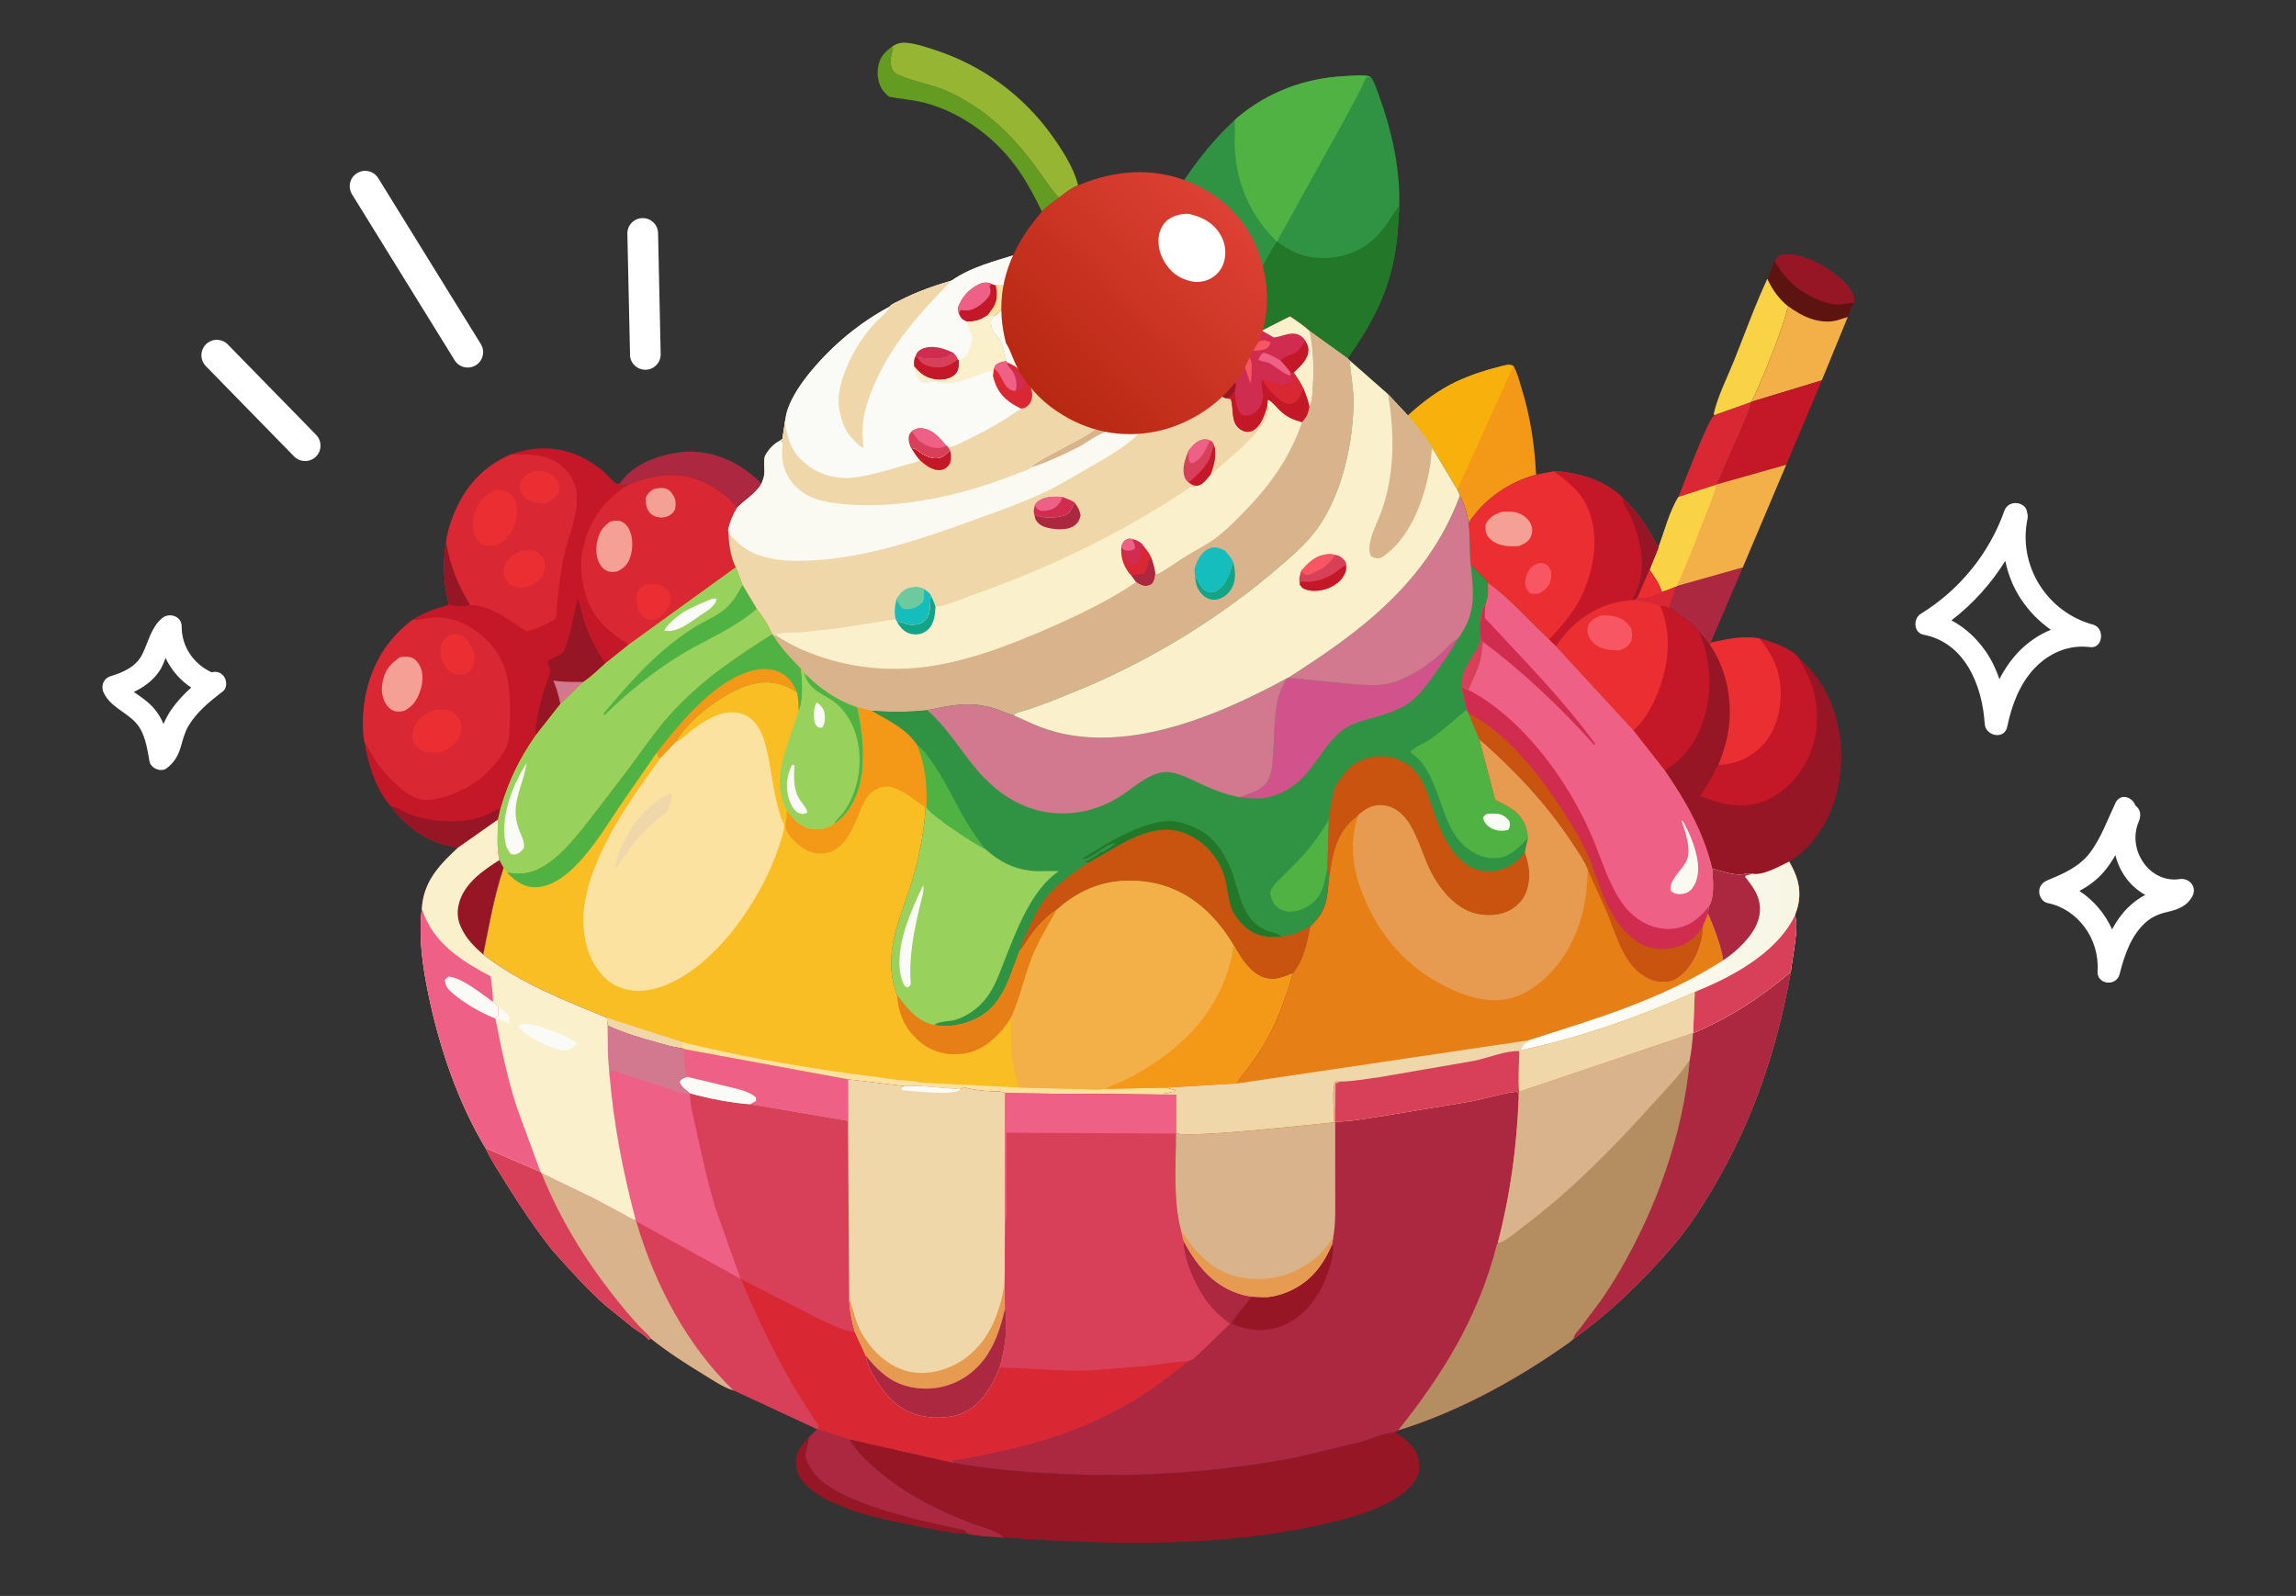 <svg width="269" height="187" viewBox="0 0 269 187" fill="none" xmlns="http://www.w3.org/2000/svg">
<rect x="0" y="0" width="269" height="187" fill="#333333" stroke="none"/>
<path d="M204.187 66.486L200.416 75.309L200.359 75.584L199.031 73.965C198.044 72.827 196.834 72.026 195.645 71.221L195.587 71.064L196.327 68.762L196.438 68.675L204.187 66.486Z" fill="#AB2840"/>
<path d="M200.841 48.639L205.165 47.103C204.992 48.15 204.443 49.221 204.047 50.185L201.185 56.743L201.076 56.81L196.637 58.247C197.279 56.655 200.072 49.255 200.841 48.639Z" fill="#D92833"/>
<path d="M72.729 56.489C74.245 54.297 77.4 53.265 79.669 52.99C83.002 52.588 86.326 53.883 88.917 56.358L89.216 56.667C88.479 57.923 87.285 58.508 86.35 59.511C85.589 58.506 84.581 57.722 83.571 57.105C80.165 55.027 77.15 55.437 73.668 56.763C73.297 56.787 72.977 56.885 72.622 57.005C72.713 56.788 72.697 56.875 72.718 56.645L72.729 56.489Z" fill="#AB2840"/>
<path d="M200.84 48.639L200.778 48.484C201.243 46.436 202.378 44.201 203.158 42.261C204.438 39.071 205.628 35.725 207.074 32.645C207.746 34.075 208.404 34.94 209.525 35.895C208.447 39.619 206.833 43.62 205.226 47.068L205.164 47.103L200.84 48.639Z" fill="#F9D246"/>
<path d="M207.921 30.578C208.213 30.128 208.393 29.873 208.883 29.806C211.122 29.5 214.327 31.321 216.039 32.989C216.545 33.482 217.206 34.28 217.273 35.092C217.285 35.236 217.223 35.343 217.179 35.474L216.486 37.143L215.255 37.532C213.263 38.051 211.189 37.145 209.526 35.895C208.405 34.94 207.747 34.075 207.075 32.645L207.921 30.578Z" fill="#971625"/>
<path d="M207.921 30.578C209.436 33.319 211.711 34.873 214.398 35.569C215.415 35.834 216.189 35.563 217.179 35.473L216.486 37.143L215.255 37.532C213.263 38.051 211.189 37.145 209.526 35.895C208.405 34.94 207.747 34.075 207.075 32.645L207.921 30.578Z" fill="#5D1410"/>
<path d="M209.525 35.895C211.188 37.145 213.262 38.051 215.254 37.532L216.486 37.143L213.444 44.567L205.227 47.068C206.833 43.62 208.447 39.619 209.525 35.895Z" fill="#F3AF48"/>
<path d="M213.445 44.567L209.276 54.456L201.186 56.743L204.048 50.185C204.444 49.221 204.993 48.15 205.165 47.103L205.227 47.068L213.445 44.567Z" fill="#C41727"/>
<path d="M201.186 56.743L209.276 54.456L204.187 66.486L196.438 68.675L196.328 68.762C195.795 68.961 195.217 69.247 194.671 69.355C194.49 68.5 193.691 67.487 193.252 66.758L194.294 64.188C194.984 62.31 195.623 59.867 196.638 58.247L201.077 56.81L201.186 56.743Z" fill="#F3AF48"/>
<path d="M196.638 58.247L201.077 56.81C200.695 58.379 199.999 59.88 199.427 61.364C198.482 63.812 197.554 66.331 196.438 68.675L196.328 68.762C195.795 68.961 195.217 69.247 194.671 69.355C194.49 68.5 193.691 67.487 193.252 66.758L194.294 64.188C194.984 62.31 195.623 59.867 196.638 58.247Z" fill="#F9D246"/>
<path d="M164.947 48.685C166.692 47.091 168.638 45.632 170.697 44.684C172.311 43.941 173.969 43.386 175.665 42.973C176.204 42.841 176.787 42.602 177.315 42.876C177.766 43.612 177.999 44.618 178.262 45.467C179.287 48.762 179.795 52.118 179.969 55.616C176.898 56.467 174.011 58.313 172.047 61.298C171.899 60.163 171.548 59.048 171.042 58.069L170.744 57.377L170.728 57.374L167.816 52.497C166.997 51.11 165.937 49.897 164.947 48.685Z" fill="#F39817"/>
<path d="M164.947 48.685C166.692 47.091 168.638 45.632 170.697 44.684C172.311 43.941 173.969 43.386 175.665 42.973C176.204 42.841 176.787 42.602 177.315 42.876L170.744 57.377L170.728 57.374L167.816 52.497C166.997 51.11 165.937 49.897 164.947 48.685Z" fill="#F8B00D"/>
<path d="M182.05 55.216C184.617 55.285 188.166 56.263 190.123 58.366C191.952 60.023 193.076 61.889 194.294 64.188L193.252 66.758C193.691 67.487 194.49 68.5 194.671 69.355L194.609 69.478C193.801 69.919 192.709 70.224 191.816 70.067L191.495 70.315L191.294 70.317C188.025 70.478 185.046 72.048 182.826 74.954L182.274 75.729L181.475 74.939C179.132 72.715 176.89 70.187 174.34 68.301C173.737 67.534 172.993 66.88 172.317 66.206C172.129 64.583 172.277 62.938 172.048 61.298C174.011 58.314 176.899 56.467 179.969 55.616L182.05 55.216Z" fill="#EB2E31"/>
<path d="M180.164 66.028C180.467 65.942 180.794 65.974 181.089 66.107C181.406 66.251 181.574 66.596 181.721 66.936C181.755 67.372 181.766 67.784 181.623 68.197C181.402 68.834 180.772 69.334 180.247 69.558C179.935 69.623 179.641 69.583 179.329 69.553C179.096 69.339 178.867 69.126 178.767 68.785C178.626 68.299 178.728 67.696 178.912 67.242C179.184 66.568 179.582 66.278 180.164 66.028Z" fill="#F75662"/>
<path d="M175.97 59.969C176.648 59.949 177.385 59.888 178.031 60.175C178.603 60.428 179.181 60.896 179.423 61.585C179.583 62.046 179.534 62.414 179.366 62.849C179.113 63.507 178.487 63.745 177.957 63.985L177.483 64.008C176.431 64.043 175.183 63.892 174.399 62.95C174.013 62.485 174.031 62.1 174.043 61.494C174.515 60.518 175.097 60.279 175.97 59.969Z" fill="#F4A094"/>
<path d="M182.05 55.216C184.617 55.285 188.166 56.263 190.123 58.366C191.952 60.023 193.076 61.889 194.294 64.188L193.252 66.758C193.691 67.487 194.49 68.5 194.671 69.355L194.609 69.478C193.801 69.919 192.709 70.224 191.816 70.067L191.495 70.315L191.294 70.317C188.025 70.478 185.046 72.048 182.826 74.954L182.274 75.729L181.475 74.939C182.797 73.547 184.115 72.078 185.062 70.293C186.364 67.839 187.218 64.355 186.617 61.469C185.931 58.169 184.312 56.886 182.05 55.216Z" fill="#C41727"/>
<path d="M190.122 58.365C191.951 60.023 193.075 61.889 194.293 64.188L193.251 66.758C193.69 67.487 194.489 68.5 194.67 69.355L194.608 69.478C193.8 69.919 192.709 70.224 191.815 70.067L191.495 70.315L191.293 70.317C191.698 69.336 192.145 68.313 192.301 67.224C192.614 65.014 191.861 62.231 190.964 60.305C190.678 59.693 190.153 59.084 190.122 58.365Z" fill="#971625"/>
<path d="M191.816 70.067L193.253 66.758C193.692 67.487 194.491 68.5 194.672 69.355L194.61 69.478C193.802 69.919 192.71 70.224 191.816 70.067Z" fill="#EB2E31"/>
<path d="M144.64 14.084L145.003 13.752C148.649 10.7 152.933 9.187 157.364 8.933C158.417 8.873 159.517 8.744 160.559 8.959C161.06 9.631 161.344 10.604 161.642 11.42C163.056 15.28 164.081 19.912 163.934 24.153C163.834 26.19 163.724 28.165 163.343 30.165C162.465 34.788 160.405 38.41 157.879 41.992L153.445 38.797C152.697 38.143 151.948 37.604 151.13 37.084L147.841 38.751C147.6 38.757 147.094 38.853 146.884 38.776C146.314 38.566 145.502 37.845 144.949 37.487L144.639 37.576L144.65 37.422C145.047 31.554 141.86 25.312 138.751 21.069C140.527 18.44 142.399 16.148 144.64 14.084Z" fill="#2F9343"/>
<path d="M144.949 37.487C146.157 34.305 147.879 31.112 149.599 28.283C151.22 29.524 152.839 30.204 154.778 30.233C157.645 30.277 160.235 29.222 162.2 26.652C162.784 25.888 163.2 24.98 163.829 24.271L163.934 24.153C163.834 26.19 163.724 28.164 163.343 30.165C162.465 34.788 160.405 38.41 157.879 41.992L153.445 38.797C152.697 38.143 151.948 37.604 151.13 37.084L147.841 38.751C147.6 38.757 147.094 38.853 146.883 38.776C146.314 38.566 145.503 37.845 144.949 37.487Z" fill="#237728"/>
<path d="M144.641 14.084L145.003 13.752C148.649 10.7 152.934 9.187 157.365 8.933C158.417 8.873 159.517 8.744 160.559 8.959C160.44 9 160.158 9.052 160.067 9.131C159.901 9.272 159.638 10.04 159.509 10.298L157.645 13.792L149.61 28.305C146.757 25.545 145.057 22.164 144.692 17.752C144.591 16.539 144.767 15.278 144.641 14.084Z" fill="#51B244"/>
<path d="M194.67 69.355C195.216 69.247 195.794 68.961 196.327 68.762L195.586 71.064L195.645 71.221C196.833 72.025 198.043 72.826 199.03 73.965L200.358 75.584L200.415 75.309C202.356 74.869 204.145 74.482 206.122 74.801C207.322 75.129 210.019 75.965 210.818 77.193C213.31 79.175 214.927 82.415 215.495 85.875C216.098 89.556 215.466 93.588 213.673 96.694C212.698 98.381 211.183 100.061 209.623 100.958C208.51 101.491 206.547 102.629 205.343 102.383C205.063 102.366 204.728 102.313 204.453 102.389C203.37 102.693 201.704 102.065 200.604 101.782C199.54 97.382 197.453 93.815 195.049 90.306L191.344 85.573L182.272 75.729L182.825 74.954C185.045 72.049 188.024 70.478 191.293 70.318L191.494 70.315L191.814 70.067C192.708 70.224 193.8 69.919 194.608 69.478L194.67 69.355Z" fill="#971625"/>
<path d="M194.506 70.999C194.892 70.838 195.273 71.071 195.645 71.221C196.833 72.025 198.044 72.826 199.03 73.965C200.322 76.86 200.665 80.306 199.836 83.465C198.958 86.816 197.56 88.598 195.049 90.306L191.345 85.573C193.191 84.124 194.512 80.963 195.071 78.515C195.616 76.133 195.547 73.165 194.506 70.999Z" fill="#C41727"/>
<path d="M194.67 69.355C195.216 69.247 195.794 68.961 196.327 68.762L195.586 71.064L195.645 71.221C195.272 71.071 194.892 70.838 194.506 70.999C195.546 73.165 195.615 76.133 195.071 78.515C194.511 80.963 193.19 84.124 191.344 85.573L182.272 75.729L182.825 74.954C185.045 72.048 188.024 70.478 191.293 70.317L191.494 70.315L191.814 70.067C192.708 70.224 193.8 69.919 194.608 69.478L194.67 69.355Z" fill="#EB2E31"/>
<path d="M194.671 69.355C195.217 69.247 195.795 68.961 196.327 68.762L195.587 71.064L195.645 71.221C195.273 71.071 194.893 70.838 194.507 70.999C194.409 71.044 193.806 70.783 193.667 70.744C192.955 70.546 192.22 70.427 191.495 70.315L191.815 70.067C192.709 70.224 193.801 69.919 194.609 69.478L194.671 69.355Z" fill="#D92833"/>
<path d="M187.536 72.125C187.917 72.106 188.297 72.092 188.678 72.145C189.777 72.297 190.407 72.586 191.111 73.627C191.263 74.269 191.278 74.585 191.079 75.217C190.638 75.838 190.347 76.022 189.682 76.205C188.943 76.177 188.192 76.163 187.488 75.868C186.885 75.615 186.355 75.145 186.095 74.434C185.948 74.038 185.943 73.614 186.105 73.23C186.365 72.614 187.026 72.341 187.536 72.125Z" fill="#F75662"/>
<path d="M200.416 75.309C202.357 74.869 204.146 74.482 206.123 74.801C207.323 75.129 210.02 75.965 210.819 77.193C211.172 78.051 211.677 78.784 212.026 79.626C212.996 81.968 213.159 84.687 212.455 87.168C211.659 89.968 209.839 92.193 207.611 93.451C204.892 94.986 201.907 94.408 199.185 93.26C199.646 92.55 200.127 91.841 200.54 91.091C200.771 90.676 201.027 89.978 201.323 89.656C201.948 88.136 202.47 86.402 202.617 84.71C202.897 81.464 202.107 78.112 200.359 75.584L200.416 75.309Z" fill="#C41727"/>
<path d="M200.415 75.309C202.356 74.869 204.145 74.482 206.122 74.801C207.736 76.752 208.661 78.71 208.631 81.511C208.611 83.508 207.953 85.644 206.739 87.055C205.225 88.814 203.405 89.511 201.323 89.656C201.948 88.136 202.47 86.402 202.616 84.71C202.897 81.464 202.106 78.112 200.358 75.584L200.415 75.309Z" fill="#EB2E31"/>
<path d="M122.208 46.152C123.057 46.281 124.254 46.342 124.825 47.238C124.892 47.343 124.911 47.403 124.967 47.528L124.914 47.772L123.708 47.843C123.175 47.459 122.657 46.679 122.208 46.152Z" fill="#F9D246"/>
<path d="M132.257 46.857L132.59 46.917C132.623 47.611 132.742 49.813 133.139 50.235L131.558 50.527L130.471 50.469L128.295 50.277C126.992 49.888 125.899 49.436 124.723 48.639C125.466 48.067 126.441 48.195 127.292 48.022L130.76 47.112L132.257 46.857Z" fill="#E77F17"/>
<path d="M132.257 46.857L132.591 46.917C132.623 47.611 132.743 49.813 133.139 50.235L131.559 50.527C131.294 49.424 131.251 48.105 130.761 47.112L132.257 46.857Z" fill="#F39817"/>
<path d="M134.271 29.017C135.182 30.008 135.794 34.082 135.977 35.554L135.808 36.009L134.279 36.332L131.246 37.173L130.219 30.18C131.592 29.882 132.963 29.616 134.271 29.017Z" fill="#E79B51"/>
<path d="M123.908 39.826C125.81 39.971 127.851 39.858 129.741 39.585C129.878 41.74 130.359 43.864 130.686 45.989C128.636 46.318 126.919 46.334 124.858 46.015L123.908 39.826Z" fill="#F3AF48"/>
<path d="M134.277 36.332L135.806 36.009C136.171 36.297 136.416 36.483 136.51 37.035L136.529 37.28L136.059 37.759L136.47 42.809C136.511 43.389 136.67 44.082 136.4 44.569L135.774 44.797C135.714 45.153 135.732 45.463 135.455 45.683C134.768 46.23 133.78 46.081 133.001 46.775L132.589 46.917L132.255 46.857C132.369 46.408 132.252 46.054 132.151 45.619C132.133 43.449 131.823 41.468 131.459 39.353L133.887 38.638C134.019 37.807 134.248 37.221 134.277 36.332Z" fill="#E77F17"/>
<path d="M132.151 45.619C133.309 45.578 134.635 45.086 135.775 44.797C135.715 45.153 135.733 45.463 135.456 45.683C134.769 46.23 133.781 46.081 133.002 46.774L132.589 46.917L132.256 46.857C132.37 46.408 132.253 46.054 132.151 45.619Z" fill="#F8B00D"/>
<path d="M134.278 36.332L135.808 36.009C136.172 36.297 136.418 36.483 136.511 37.035L136.531 37.28L136.06 37.759L133.888 38.638C134.02 37.807 134.249 37.221 134.278 36.332Z" fill="#F8B00D"/>
<path d="M118.66 34.375C118.642 35.396 118.562 36.521 118.677 37.53C118.924 39.708 119.899 42.202 120.725 44.155L120.262 44.139C119.589 43.322 118.876 42.818 117.961 42.465L117.886 42.276C117.736 41.527 117.576 40.656 117.218 40.006C116.592 38.869 116.118 39.109 116.062 37.552L116.566 36.953C117.379 36.431 118.102 35.24 118.66 34.375Z" fill="#FBFAF2"/>
<path d="M120.332 30.296L123.113 30.588C123.788 30.565 124.426 30.622 125.096 30.719L123.087 30.687L123.652 37.923L126.165 37.867C124.192 38.279 121.924 37.861 119.944 37.615L120.332 30.296Z" fill="#FABE25"/>
<path d="M128.021 30.468L128.387 30.66L128.99 35.062C129.101 35.831 129.176 36.769 129.489 37.456L126.165 37.867L123.652 37.923L123.087 30.688L125.096 30.719L128.021 30.468Z" fill="#F3AF48"/>
<path d="M136.239 45.892L136.569 46.084L136.539 49.011L134.076 50.099L133.139 50.235C132.742 49.813 132.622 47.611 132.59 46.917L133.002 46.774C134.065 46.734 135.255 46.352 136.239 45.892Z" fill="#E77F17"/>
<path d="M136.238 45.892C136.428 45.632 136.557 45.5 136.835 45.392C136.989 45.332 137.182 45.277 137.319 45.172C137.521 45.016 137.563 44.841 137.626 44.581L137.854 44.809L139.462 43.992C139.961 43.76 140.356 43.337 140.839 43.085C141.232 42.881 141.57 42.61 141.871 42.236C142.059 42.003 142.283 42.041 142.546 41.998L143.01 41.998C142.692 42.48 142.353 42.949 142.123 43.499L141.778 44.205L141.481 44.736C140.303 46.17 139.119 47.326 137.649 48.317C137.288 48.554 136.922 48.828 136.539 49.011L136.568 46.084L136.238 45.892Z" fill="#E77F17"/>
<path d="M136.238 45.892C136.428 45.632 136.557 45.5 136.835 45.392C136.989 45.332 137.182 45.277 137.319 45.172C137.521 45.016 137.563 44.841 137.626 44.581L137.854 44.809L139.462 43.992C139.961 43.76 140.356 43.337 140.839 43.085C141.232 42.881 141.57 42.61 141.871 42.236C142.059 42.003 142.283 42.041 142.546 41.998L142.473 42.09C141.398 43.395 139.236 44.669 137.765 45.22C137.695 46.108 137.431 47.478 137.649 48.317C137.288 48.554 136.922 48.828 136.539 49.011L136.568 46.084L136.238 45.892Z" fill="#F39817"/>
<path d="M142.553 34.832L142.905 34.892C143.218 36.506 143.448 38.684 142.831 40.231C142.092 42.085 139.558 43.246 138.008 43.899L137.808 43.867C137.545 42.843 137.772 41.201 137.755 40.092C137.741 39.148 137.597 38.183 137.493 37.247C139.281 36.775 141.029 36.057 142.553 34.832Z" fill="#E77F17"/>
<path d="M59.87 53.239C62.955 52.106 66.265 52.309 69.15 54.118C69.747 54.492 70.318 54.878 70.847 55.377C71.316 55.82 71.81 56.444 72.352 56.739L72.729 56.489L72.719 56.645C72.697 56.875 72.713 56.788 72.622 57.005C72.978 56.885 73.297 56.786 73.668 56.763C77.15 55.436 80.165 55.027 83.571 57.105C84.581 57.721 85.589 58.506 86.35 59.511C85.832 60.374 85.547 61.057 85.301 62.063C85.397 63.621 85.511 65.098 86.207 66.478L73.669 75.538L70.951 77.714C70.111 78.46 69.26 79.317 68.342 79.917L65.647 82.504L62.74 86.205C60.868 88.882 59.583 91.517 58.632 94.798L58.344 96.031L53.655 99.326C50.522 98.899 47.906 97.285 45.801 94.499C44.046 92.575 43.151 89.659 42.703 86.95C42.388 85.391 42.509 83.196 42.806 81.636C43.552 77.712 45.517 74.714 48.377 72.599C49.789 71.708 51.066 71.294 52.597 70.848C51.999 68.486 51.846 66 52.268 63.571C52.345 62.608 52.708 61.431 53.048 60.553C54.467 56.897 56.708 54.618 59.87 53.239Z" fill="#C41727"/>
<path d="M45.802 94.499L45.884 94.505C46.589 94.58 47.269 95.112 47.942 95.374C49.968 96.159 52.208 96.376 54.325 96.171C55.199 96.086 56.151 95.838 56.975 95.487C57.481 95.272 58.097 94.841 58.632 94.797L58.344 96.031L53.655 99.326C50.522 98.898 47.906 97.285 45.802 94.499Z" fill="#971625"/>
<path d="M62.74 86.205C62.701 84.398 63.361 82.134 63.877 80.426C64.047 79.863 64.332 79.308 64.449 78.731C64.551 78.229 64.103 77.915 64.244 77.353C64.815 77.128 65.326 76.859 65.857 76.522C66.497 76.115 67.434 71.101 67.686 70.108C68 71.019 68.179 71.988 68.486 72.905C69.069 74.649 69.912 76.305 70.952 77.714C70.111 78.46 69.26 79.318 68.343 79.917L65.648 82.504L62.74 86.205Z" fill="#971625"/>
<path d="M65.648 82.504C65.469 81.496 65.203 80.661 64.836 79.737C65.986 79.944 67.181 79.899 68.343 79.917L65.648 82.504Z" fill="#D2788F"/>
<path d="M59.87 53.239C62.351 53.269 64.662 53.086 66.539 55.353C67.329 56.308 67.627 57.393 67.598 58.716C67.551 60.834 66.513 63.045 66.075 65.102C65.555 67.541 65.338 69.995 65.138 72.494C64.01 73.168 62.92 73.693 61.672 73.989C59.782 72.749 57.349 70.802 55.09 70.919C54.347 71.046 53.309 71.119 52.596 70.848C51.999 68.486 51.846 66 52.267 63.571C52.345 62.608 52.707 61.431 53.048 60.553C54.467 56.897 56.708 54.618 59.87 53.239Z" fill="#D92833"/>
<path d="M52.267 63.57C52.806 66.535 53.638 68.464 55.09 70.919C54.347 71.046 53.309 71.119 52.596 70.848C51.999 68.486 51.846 66 52.267 63.57Z" fill="#971625"/>
<path d="M62.34 55.248C62.728 55.197 63.134 55.197 63.523 55.227C64.346 55.29 64.867 55.697 65.397 56.416C65.561 57.023 65.558 57.263 65.382 57.867C64.991 58.45 64.608 58.661 64.037 58.942C63.604 59.008 63.172 58.98 62.74 58.902C62.117 58.789 61.524 58.501 61.153 57.869C60.847 57.349 60.862 57.012 60.964 56.416C61.372 55.821 61.754 55.56 62.34 55.248Z" fill="#EB2E31"/>
<path d="M61.206 64.499C61.654 64.511 62.115 64.448 62.56 64.535C63.112 64.641 63.478 65.156 63.783 65.666C63.883 66.198 63.915 66.61 63.712 67.117C63.316 68.103 62.479 68.518 61.655 68.814C61.122 68.853 60.518 68.883 60.016 68.633C59.6 68.425 59.242 68.055 59.095 67.539C58.958 67.059 58.982 66.662 59.173 66.203C59.592 65.199 60.349 64.809 61.206 64.499Z" fill="#EB2E31"/>
<path d="M57.894 57.421C58.425 57.391 58.928 57.379 59.43 57.632C59.905 57.871 60.298 58.338 60.467 58.924C60.696 59.715 60.506 60.994 60.213 61.741C59.774 62.856 58.979 63.526 58.031 63.935C57.609 63.926 57.161 63.982 56.745 63.893C56.275 63.792 55.894 63.247 55.659 62.79C55.327 62.146 55.361 61.122 55.54 60.416C55.922 58.915 56.748 58.108 57.894 57.421Z" fill="#EB2E31"/>
<path d="M73.669 56.763C77.151 55.437 80.166 55.027 83.572 57.105C84.582 57.721 85.59 58.506 86.351 59.511C85.833 60.374 85.548 61.057 85.302 62.063C85.398 63.621 85.512 65.098 86.209 66.479L73.671 75.538C72.019 74.487 70.149 73.139 69.198 71.154C68.286 69.252 67.782 66.595 68.275 64.436L68.463 63.642C69.322 60.397 71.208 58.288 73.669 56.763Z" fill="#D92833"/>
<path d="M76.563 57.322C76.997 57.2 77.409 57.139 77.853 57.209C78.304 57.279 78.661 57.657 78.913 58.087C79.206 58.588 79.189 59.109 79.088 59.675C78.825 60.184 78.621 60.312 78.17 60.522L77.753 60.625C77.295 60.7 76.574 60.542 76.224 60.178C75.676 59.608 75.678 59.119 75.65 58.32C75.934 57.742 76.089 57.642 76.563 57.322Z" fill="#F4A094"/>
<path d="M75.558 68.568C75.677 68.523 75.791 68.494 75.916 68.482C76.715 68.406 77.537 68.434 78.161 69.112C78.465 69.441 78.656 69.839 78.621 70.335C78.567 71.095 77.866 71.728 77.423 72.212C77.038 72.498 76.719 72.644 76.258 72.625C75.771 72.605 75.371 72.351 75.062 71.905C74.549 71.162 74.508 70.477 74.605 69.565C74.874 69.007 75.083 68.836 75.558 68.568Z" fill="#EB2E31"/>
<path d="M71.497 61.131C71.828 61.004 72.376 60.953 72.711 61.075C73.199 61.253 73.587 61.69 73.803 62.229C74.171 63.147 74.145 64.281 73.856 65.225C73.578 66.133 73.096 66.556 72.374 66.936C72.015 67.007 71.671 67.066 71.311 66.962C70.833 66.823 70.454 66.461 70.203 65.964C69.783 65.131 69.791 64.184 70.007 63.276C70.254 62.24 70.713 61.641 71.497 61.131Z" fill="#F4A094"/>
<path d="M48.377 72.599L48.528 72.61C49.406 72.671 50.216 72.346 51.092 72.338C53.677 72.316 56.248 73.837 57.97 76.072C59.93 78.617 59.825 82.382 59.697 85.602C59.611 87.791 58.543 88.953 57.239 90.356C55.508 92.218 52.028 93.829 49.63 93.709C47.86 93.621 45.486 91.154 44.358 89.636C43.722 88.781 43.277 87.834 42.703 86.95C42.388 85.391 42.509 83.196 42.806 81.636C43.552 77.712 45.517 74.714 48.377 72.599Z" fill="#D92833"/>
<path d="M52.778 74.372C53.082 74.318 53.48 74.24 53.78 74.337C54.339 74.519 54.898 75.081 55.19 75.66C55.474 76.224 55.687 77.095 55.524 77.743C55.348 78.446 54.964 78.697 54.448 78.986C54.039 79.059 53.509 79.085 53.114 78.93C52.567 78.715 52.099 78.127 51.843 77.528C51.616 76.996 51.492 76.083 51.693 75.521C51.895 74.954 52.309 74.587 52.778 74.372Z" fill="#EB2E31"/>
<path d="M50.941 83.185C51.543 83.201 52.245 83.057 52.815 83.333C53.295 83.565 53.785 84.043 53.961 84.633C54.109 85.131 54.069 85.73 53.867 86.196C53.359 87.368 52.46 87.776 51.469 88.165C50.734 88.23 50.043 88.25 49.355 87.888C48.879 87.638 48.51 87.228 48.35 86.625C48.217 86.126 48.353 85.61 48.55 85.164C49.058 84.013 49.953 83.576 50.941 83.185Z" fill="#EB2E31"/>
<path d="M46.88 76.994C47.285 76.957 47.795 76.907 48.188 77.039C48.677 77.203 49.077 77.714 49.293 78.247C49.605 79.019 49.515 80.048 49.27 80.829C48.898 82.017 48.385 82.73 47.411 83.266C47.075 83.373 46.579 83.424 46.241 83.326C45.751 83.184 45.34 82.759 45.086 82.253C44.69 81.461 44.656 80.634 44.853 79.757C45.166 78.366 45.861 77.692 46.88 76.994Z" fill="#F4A094"/>
<path d="M111.481 32.878C113.841 31.241 116.639 30.582 119.249 29.753L118.725 33.46L118.659 34.375C118.102 35.24 117.379 36.431 116.565 36.953L116.061 37.552C116.117 39.109 116.591 38.869 117.217 40.006C117.575 40.656 117.735 41.526 117.885 42.276L117.961 42.465C118.875 42.818 119.589 43.322 120.261 44.139L120.724 44.155L121.835 45.57L122.208 46.152C122.657 46.679 123.174 47.459 123.707 47.843C123.996 48.085 124.391 48.52 124.722 48.639C125.898 49.436 126.991 49.889 128.294 50.277L130.47 50.469L131.557 50.527L133.138 50.235L134.075 50.099L136.539 49.011C136.922 48.828 137.288 48.554 137.65 48.317C139.119 47.325 140.303 46.17 141.481 44.736L141.778 44.205L142.123 43.499C142.353 42.948 142.692 42.479 143.01 41.998L143.095 41.988C143.515 41.01 143.925 40.089 144.136 39.01L144.376 37.978L144.639 37.576L144.949 37.487C145.503 37.845 146.314 38.566 146.884 38.776C147.094 38.853 147.6 38.757 147.841 38.751L151.131 37.084C151.949 37.604 152.698 38.143 153.445 38.797L157.879 41.992L158.131 42.235C158.22 43.731 158.541 45.183 158.563 46.69C158.637 51.844 157.159 58.056 154.292 62C152.983 63.8 151.236 65.259 149.62 66.645C142.905 72.403 135.063 77.152 127.275 80.487L122.794 82.306L120.215 83.207C119.74 83.354 119.125 83.431 118.754 83.814C117.861 83.56 117.013 83.136 116.116 82.895C113.39 82.164 111.323 82.674 108.622 83.209C106.396 83.458 104.32 83.428 102.094 83.283L100.438 82.889C97.955 82.028 96.194 80.768 94.204 78.858L93.86 78.388C92.737 77.21 91.561 76.045 90.683 74.594L90.443 74.297C90.04 73.259 89.292 72.188 88.648 71.344L86.987 68.554L86.207 66.478C85.511 65.098 85.397 63.621 85.301 62.063C85.547 61.057 85.832 60.374 86.35 59.511C87.285 58.508 88.479 57.923 89.215 56.666L89.244 56.587C89.41 56.183 89.544 55.827 89.561 55.368C89.578 54.875 89.445 53.708 89.673 53.329C90.166 52.512 90.656 52.022 91.424 51.605L91.671 51.414L91.977 49.342C92.047 48.897 92.126 48.439 92.266 48.017C92.804 46.401 93.97 44.76 94.992 43.525C97.631 40.338 100.786 37.776 104.215 35.936C104.389 35.658 105.168 35.34 105.471 35.186C107.449 34.178 109.399 33.497 111.481 32.878Z" fill="#EFD7A9"/>
<path d="M125.857 58.836C126.237 59.356 126.488 59.712 126.601 60.406C126.459 60.978 126.283 61.314 125.831 61.62C124.958 62.211 123.288 62.054 122.353 61.725C121.944 61.581 121.51 61.284 121.314 60.811C121.263 60.691 121.258 60.629 121.229 60.49L121.308 60.298C121.385 60.354 121.38 60.355 121.48 60.4C122.268 60.757 124.145 60.703 124.923 60.3C125.483 60.01 125.644 59.465 125.857 58.836Z" fill="#AB2840"/>
<path d="M121.243 59.196C121.287 59.117 121.326 59.035 121.385 58.968C122.118 58.142 123.61 58.142 124.527 58.246C124.965 58.429 125.444 58.584 125.857 58.836C125.645 59.465 125.483 60.01 124.923 60.3C124.146 60.703 122.269 60.757 121.48 60.4C121.381 60.355 121.385 60.354 121.309 60.298L121.229 60.49C121.05 59.993 121.116 59.68 121.243 59.196Z" fill="#D02C4F"/>
<path d="M121.243 59.196C121.288 59.117 121.327 59.035 121.386 58.968C122.118 58.142 123.611 58.142 124.527 58.246C124.168 58.961 123.837 59.487 123.122 59.719C122.683 59.861 121.909 59.989 121.524 59.631C121.41 59.525 121.32 59.341 121.243 59.196Z" fill="#EE6086"/>
<path d="M139.223 52.859C139.547 52.434 139.882 52.004 140.323 51.748C140.797 51.473 141.266 51.386 141.768 51.601C142.069 51.786 142.102 51.765 142.233 52.158C142.581 53.329 142.219 54.547 141.829 55.639C141.406 56.137 141.004 56.739 140.401 56.902C139.919 56.91 139.676 56.859 139.28 56.526L139.193 56.484C138.992 56.346 138.811 56.032 138.742 55.77C138.477 54.77 138.879 53.749 139.223 52.859Z" fill="#D84059"/>
<path d="M139.223 52.859C139.547 52.434 139.882 52.004 140.323 51.748C140.797 51.473 141.266 51.386 141.768 51.601C141.282 52.651 140.772 53.903 139.723 54.256L139.615 54.287L139.306 54.058L139.223 52.859Z" fill="#EE6086"/>
<path d="M142.232 52.158C142.58 53.329 142.218 54.547 141.828 55.639C141.405 56.137 141.003 56.739 140.4 56.902C139.918 56.91 139.675 56.859 139.279 56.526C139.339 56.455 139.308 56.485 139.387 56.421C140.215 55.745 141.549 54.503 141.854 53.326C141.961 52.916 142.086 52.55 142.232 52.158Z" fill="#C41727"/>
<path d="M105.036 70.223C105.334 69.711 105.759 69.205 106.263 69.001C106.833 68.77 107.695 68.708 108.246 69.025C108.581 69.232 108.82 69.392 109.065 69.737L109.048 69.86C108.892 71.009 109.174 72.063 108.205 72.835C107.675 73.257 106.757 73.308 106.153 73.113L105.747 72.941C105.527 72.848 105.319 72.857 105.09 72.874L104.926 72.573C104.764 71.677 104.822 71.1 105.036 70.223Z" fill="#15BEBC"/>
<path d="M105.036 70.223C105.334 69.711 105.759 69.205 106.262 69.001C106.833 68.77 107.694 68.708 108.246 69.025C108.243 69.482 108.357 70.252 108.085 70.571C107.63 71.102 106.894 71.391 106.252 71.377C105.947 71.371 105.74 71.371 105.537 71.1C105.335 70.829 105.188 70.535 105.036 70.223Z" fill="#6DC99E"/>
<path d="M147.843 38.751L151.132 37.084C151.95 37.604 152.699 38.143 153.447 38.797C153.905 40.935 153.943 42.982 153.834 45.18C153.794 45.99 153.769 47.003 153.416 47.717C153.206 48.717 153.142 48.741 152.563 49.492C151.551 49.214 150.762 48.898 149.937 48.105C149.512 47.695 149.071 47.098 148.568 46.844L148.48 47.534L148.324 48.057C148.036 48.977 147.557 50.08 146.739 50.466C146.333 50.658 145.911 50.636 145.511 50.424C144.106 49.677 144.61 48.067 144.2 46.751L143.625 46.665C142.661 46.29 142.008 45.78 141.482 44.736L141.78 44.205L142.125 43.499C142.354 42.949 142.694 42.48 143.012 41.998L143.097 41.988C143.517 41.01 143.927 40.089 144.137 39.011L144.378 37.978L144.641 37.576L144.951 37.487C145.504 37.845 146.316 38.566 146.886 38.776C147.095 38.853 147.602 38.757 147.843 38.751Z" fill="#D02C4F"/>
<path d="M146.237 41.632C146.757 42.3 146.657 42.989 146.628 43.852C146.616 44.233 146.586 44.591 146.517 44.964L145.656 42.454C145.915 42.254 146.066 41.93 146.237 41.632Z" fill="#F75662"/>
<path d="M144.376 37.978C144.878 38.276 145.299 38.578 145.732 39.003C145.854 39.495 145.902 39.576 145.761 40.051L145.118 40.215C144.641 40.007 144.415 39.486 144.136 39.011L144.376 37.978Z" fill="#EE6086"/>
<path d="M148.159 39.869L148.886 40.092C148.751 40.48 148.626 40.738 148.262 40.893C147.899 41.048 147.405 41.078 147.017 41.103C146.595 40.965 146.149 40.843 145.813 40.496L145.934 40.256L148.159 39.869Z" fill="#F75662"/>
<path d="M144.136 39.011C144.415 39.486 144.641 40.006 145.118 40.215L145.431 40.636C145.062 40.732 144.712 40.827 144.361 40.998C144.508 41.226 144.712 41.28 144.931 41.372C144.382 41.575 143.661 41.959 143.096 41.988C143.516 41.01 143.926 40.089 144.136 39.011Z" fill="#EB2E31"/>
<path d="M147.431 42.174C147.599 41.798 147.696 41.513 148.032 41.328C148.789 41.505 149.358 41.861 150.043 42.253C150.456 42.708 150.884 43.149 151.231 43.678L151.243 43.962C150.785 44.139 149.277 42.821 148.72 42.558C148.338 42.377 147.916 42.367 147.519 42.21L147.431 42.174Z" fill="#EE6086"/>
<path d="M141.78 44.205C142.656 45.013 143.299 45.112 144.383 44.954L144.833 44.882L144.672 45.809C144.311 46.42 144.234 46.481 143.625 46.665C142.661 46.29 142.008 45.78 141.482 44.736L141.78 44.205Z" fill="#971625"/>
<path d="M150.042 42.253C150.467 41.712 151.082 41.687 151.628 41.403C152.189 41.11 152.582 40.497 152.942 39.934C153.211 40.41 153.383 40.753 153.267 41.362C153.083 42.329 152.184 43.068 151.571 43.66L151.23 43.678C150.882 43.149 150.455 42.708 150.042 42.253Z" fill="#C41727"/>
<path d="M144.931 41.372C145.436 41.335 145.791 41.285 146.237 41.632C146.066 41.93 145.915 42.253 145.657 42.454C145.347 42.796 145.053 43.3 144.742 43.602C144.398 43.936 143.504 44.083 143.058 44.142C142.691 43.971 142.415 43.82 142.124 43.499C142.353 42.949 142.692 42.48 143.011 41.998L143.096 41.988C143.661 41.959 144.382 41.575 144.931 41.372Z" fill="#EE6086"/>
<path d="M147.842 38.751L151.131 37.084C151.949 37.604 152.698 38.143 153.446 38.797C153.904 40.935 153.941 42.982 153.833 45.18C153.793 45.99 153.768 47.003 153.415 47.717C153.277 46.945 153.003 46.275 152.721 45.564C152.392 44.89 151.97 44.278 151.572 43.66C152.185 43.068 153.084 42.329 153.268 41.363C153.384 40.753 153.211 40.41 152.943 39.934C152.843 39.773 152.734 39.621 152.595 39.505C151.532 38.627 150.482 39.368 149.4 39.523L149.254 39.542L147.842 38.751Z" fill="#FAF0CC"/>
<path d="M151.572 43.66C151.969 44.278 152.391 44.89 152.72 45.564C153.003 46.275 153.276 46.945 153.414 47.717C153.204 48.717 153.14 48.741 152.562 49.492C151.549 49.214 150.76 48.898 149.936 48.105C149.51 47.695 149.069 47.098 148.567 46.844L148.479 47.534L148.322 48.057C148.034 48.977 147.556 50.08 146.738 50.466C146.331 50.657 145.909 50.636 145.51 50.424C144.104 49.677 144.608 48.067 144.198 46.751L143.623 46.664C144.232 46.481 144.309 46.42 144.67 45.809C144.764 46.836 144.778 47.945 145.506 48.644C146.025 48.722 146.405 48.764 146.881 48.435C147.7 47.866 148.103 47.026 147.935 45.909C147.878 45.532 147.74 45.058 147.842 44.682L147.899 44.491L149.333 44.978C150.025 45.146 150.928 45.197 151.536 44.714L151.582 44.354L151.243 43.962L151.231 43.678L151.572 43.66Z" fill="#C41727"/>
<path d="M151.572 43.66C151.97 44.278 152.391 44.89 152.72 45.564C152.464 46.044 152.262 46.671 151.868 47.009C151.544 47.286 151.152 47.417 150.754 47.3C149.808 47.022 148.391 45.461 147.898 44.491L149.333 44.978C150.025 45.146 150.928 45.197 151.535 44.714L151.582 44.354L151.243 43.961L151.231 43.678L151.572 43.66Z" fill="#D92833"/>
<path d="M148.478 47.534L148.566 46.844C149.069 47.098 149.51 47.695 149.935 48.105C150.76 48.898 151.549 49.214 152.561 49.492C151.001 53.853 148.743 56.93 145.743 59.999C144.657 61.111 143.558 62.235 142.331 63.129C141.231 63.93 140.032 64.497 138.891 65.209C137.783 65.901 136.704 66.727 135.552 67.307L135.351 67.221C135.31 67.76 135.262 68.039 134.946 68.442C134.532 68.667 134.176 68.732 133.734 68.559C133.523 68.476 133.32 68.342 133.126 68.214C129.878 70.407 126.225 72.147 122.717 73.675C117.999 75.731 112.863 77.679 107.83 78.218C104.025 78.625 100.144 78.267 96.46 77.069C94.488 76.428 92.615 75.61 90.836 74.411C91.548 74.019 92.934 74.151 93.73 74.099L97.942 73.644L104.926 72.573L105.089 72.874C105.318 72.857 105.527 72.847 105.746 72.941L106.152 73.113C106.756 73.308 107.674 73.257 108.204 72.835C109.173 72.063 108.891 71.009 109.047 69.86L109.064 69.736C109.261 70.186 109.463 70.625 109.602 71.106C111.018 70.964 112.699 70.152 114.076 69.672C122.927 66.584 131.503 62.437 139.537 57.039C139.846 57.093 140.013 57.062 140.308 56.941L140.4 56.902C141.002 56.739 141.405 56.137 141.827 55.639C143.518 54.13 145.251 52.807 146.818 51.1C147.488 50.369 148.247 49.456 148.549 48.421C148.679 47.973 148.647 47.946 148.478 47.534Z" fill="#FAF0CC"/>
<path d="M109.065 69.736C109.262 70.186 109.464 70.625 109.603 71.106C109.545 72.064 109.439 73.058 108.778 73.72C108.27 74.23 107.583 74.408 106.935 74.314C106.113 74.195 105.625 73.732 105.142 72.963L105.09 72.874C105.319 72.857 105.528 72.847 105.748 72.941L106.153 73.113C106.758 73.308 107.675 73.256 108.205 72.835C109.175 72.063 108.893 71.009 109.048 69.86L109.065 69.736Z" fill="#13A488"/>
<path d="M131.375 64.107C131.408 63.826 131.593 63.602 131.734 63.38C132.204 63.114 132.242 63.07 132.746 63.195C133.154 63.315 133.442 63.44 133.783 63.733C134.112 64.168 134.606 64.695 134.812 65.214C135.084 65.893 135.248 66.479 135.353 67.221C135.312 67.76 135.263 68.04 134.948 68.442C134.534 68.667 134.178 68.732 133.736 68.559C133.524 68.476 133.321 68.342 133.127 68.215L132.566 67.449C132.447 67.342 132.353 67.25 132.253 67.117C131.609 66.252 131.276 65.252 131.375 64.107Z" fill="#D92833"/>
<path d="M134.812 65.214C135.084 65.893 135.247 66.479 135.352 67.221C135.311 67.76 135.263 68.04 134.947 68.442C134.533 68.667 134.177 68.732 133.735 68.559C133.523 68.476 133.32 68.342 133.126 68.215L132.565 67.449C132.985 67.24 133.494 67.328 133.952 67.25C134.489 66.664 134.432 66.054 134.763 65.318L134.812 65.214Z" fill="#AB2840"/>
<path d="M131.374 64.107C131.407 63.826 131.593 63.602 131.733 63.38C132.203 63.114 132.242 63.07 132.745 63.195C133.153 63.315 133.442 63.44 133.783 63.733C133.775 64.319 133.858 65.317 133.478 65.753C133.134 66.148 132.919 66.15 132.465 66.21C132.043 65.838 131.786 65.458 131.712 64.818L131.699 64.46L131.374 64.107Z" fill="#D02C4F"/>
<path d="M131.374 64.107C131.407 63.826 131.593 63.602 131.733 63.38C132.203 63.114 132.242 63.07 132.745 63.195C132.772 63.72 133.057 63.759 132.957 64.287C132.562 64.564 132.145 64.557 131.699 64.46L131.374 64.107Z" fill="#EE6086"/>
<path d="M120.725 44.155L121.836 45.57L122.208 46.152C122.657 46.679 123.175 47.459 123.708 47.843C123.997 48.085 124.392 48.52 124.722 48.639C125.898 49.436 126.992 49.889 128.295 50.277L130.47 50.469L131.558 50.527L133.139 50.235L134.076 50.099C132.358 52.133 129.704 53.581 127.525 54.821C125.872 55.762 124.197 56.824 122.494 57.626C119.808 58.893 116.974 59.882 114.211 60.889C107.576 63.307 100.552 65.684 93.558 65.715C91.477 65.724 89.04 65.459 87.196 64.196C86.59 63.78 86.044 63.17 85.495 62.654L85.302 62.063C85.548 61.057 85.833 60.374 86.351 59.511C87.286 58.508 88.48 57.923 89.216 56.667L89.245 56.587C89.411 56.183 89.545 55.828 89.561 55.369C89.579 54.875 89.446 53.708 89.674 53.329C90.167 52.513 90.657 52.022 91.425 51.605L91.672 51.414L91.978 49.343C92.211 51.35 92.714 52.832 94.117 54.092C96.064 55.839 98.376 56.26 100.748 55.845C102.534 55.533 104.25 55.028 105.993 54.487C106.571 54.308 107.229 54.26 107.754 53.914C107.352 53.493 107.06 53.013 106.748 52.5L106.841 52.506C107.354 52.558 107.61 52.894 108.038 53.161C108.942 53.726 110.025 53.997 110.87 53.185L111.311 52.73L111.018 52.291L111.128 52.326C111.605 52.444 112.502 51.908 112.957 51.697C115.269 50.624 117.46 49.361 119.604 47.879C119.778 47.866 119.913 47.852 120.077 47.776C120.449 47.603 120.739 47.27 120.871 46.81C121.132 45.902 120.6 44.919 120.262 44.139L120.725 44.155Z" fill="#FBFAF2"/>
<path d="M128.296 50.277L130.472 50.469C129.019 50.429 127.518 51.812 126.183 52.474C124.455 53.331 122.648 54.184 120.84 54.762C121.139 54.014 127.109 51.386 128.296 50.277Z" fill="#D8B38B"/>
<path d="M120.724 44.155L121.836 45.57L122.208 46.152C122.657 46.679 123.175 47.459 123.708 47.843C123.997 48.085 124.392 48.52 124.722 48.639C125.898 49.436 126.992 49.889 128.294 50.277C127.108 51.386 121.138 54.014 120.838 54.762C120.304 55.183 119.535 55.339 118.923 55.584C112.765 58.05 105.456 59.666 98.963 59.078C97.441 58.94 95.7 58.707 94.331 57.879C93.153 57.167 92.22 56.059 91.809 54.566C91.557 53.652 91.614 52.907 91.703 51.972L91.425 51.605L91.671 51.414L91.978 49.343C92.21 51.35 92.713 52.832 94.117 54.092C96.064 55.839 98.376 56.26 100.748 55.845C102.534 55.533 104.25 55.028 105.993 54.487C106.571 54.308 107.229 54.26 107.754 53.914C107.352 53.493 107.06 53.013 106.747 52.5L106.841 52.506C107.354 52.558 107.61 52.894 108.038 53.161C108.942 53.726 110.025 53.997 110.869 53.185L111.31 52.73L111.018 52.291L111.127 52.326C111.605 52.444 112.502 51.908 112.957 51.697C115.268 50.624 117.46 49.361 119.604 47.879C119.778 47.866 119.913 47.852 120.077 47.776C120.449 47.603 120.739 47.27 120.871 46.81C121.131 45.902 120.599 44.919 120.262 44.139L120.724 44.155Z" fill="#EFD7A9"/>
<path d="M106.748 52.5L106.841 52.506C107.355 52.558 107.611 52.894 108.038 53.161C108.943 53.726 110.025 53.997 110.87 53.185L111.311 52.73C111.441 53.36 111.478 53.699 111.294 54.33C110.993 54.761 110.686 55.019 110.208 55.077C109.285 55.188 108.47 54.532 107.755 53.914C107.352 53.493 107.06 53.013 106.748 52.5Z" fill="#C41727"/>
<path d="M111.482 32.878C113.842 31.241 116.64 30.582 119.25 29.753L118.726 33.46L118.66 34.375C118.102 35.24 117.38 36.431 116.566 36.953L116.062 37.552C116.118 39.109 116.592 38.869 117.218 40.006C117.576 40.656 117.736 41.526 117.886 42.276L117.962 42.465C118.876 42.818 119.59 43.322 120.262 44.139C120.6 44.919 121.132 45.902 120.872 46.81C120.74 47.27 120.449 47.603 120.078 47.776C119.913 47.852 119.779 47.866 119.604 47.879C117.461 49.361 115.269 50.624 112.958 51.696C112.503 51.907 111.606 52.444 111.128 52.325L111.018 52.29L111.311 52.73L110.87 53.185C110.025 53.997 108.943 53.725 108.038 53.161C107.611 52.894 107.355 52.558 106.841 52.506L106.748 52.5C107.06 53.013 107.352 53.493 107.755 53.914C107.23 54.26 106.571 54.307 105.994 54.486C104.25 55.027 102.535 55.533 100.749 55.845C98.377 56.26 96.064 55.839 94.118 54.092C92.714 52.832 92.211 51.35 91.978 49.342C92.048 48.897 92.127 48.439 92.268 48.017C92.805 46.401 93.971 44.759 94.994 43.525C97.633 40.338 100.788 37.776 104.217 35.936C104.39 35.658 105.169 35.34 105.472 35.185C107.45 34.178 109.4 33.497 111.482 32.878Z" fill="#FAFAF7"/>
<path d="M107.309 41.602C107.401 41.279 107.677 41.055 107.936 40.925C109.105 40.339 110.555 40.787 111.668 41.329C110.61 42.277 108.96 42.103 107.688 41.898L107.474 41.859L107.309 41.602Z" fill="#D02C4F"/>
<path d="M106.836 50.52C107.418 50.113 107.878 50.101 108.542 50.291C109.419 50.541 110.228 51.436 110.837 52.193L111.018 52.291L111.311 52.73L110.87 53.185C110.025 53.997 108.943 53.726 108.038 53.161C107.611 52.894 107.354 52.558 106.841 52.506L106.748 52.5C106.576 52.255 106.438 51.64 106.456 51.319C106.48 50.885 106.59 50.808 106.836 50.52Z" fill="#D84059"/>
<path d="M106.835 50.52C107.417 50.113 107.878 50.101 108.542 50.291C109.419 50.541 110.228 51.436 110.836 52.193C110.725 52.282 110.633 52.355 110.503 52.399C109.715 52.666 108.881 52.381 108.166 51.988C107.547 51.648 107.241 51.148 106.835 50.52Z" fill="#EE6086"/>
<path d="M111.668 41.329C111.864 41.572 112.101 41.81 112.216 42.118L112.359 42.218C112.338 42.821 112.398 43.33 111.991 43.791C111.442 44.414 110.483 44.555 109.759 44.483C108.646 44.372 107.86 43.888 107.096 42.934C107.041 42.293 107.072 42.186 107.309 41.602L107.474 41.859L107.688 41.898C108.96 42.103 110.61 42.277 111.668 41.329Z" fill="#C41727"/>
<path d="M111.668 41.329C111.864 41.572 112.102 41.81 112.217 42.118C111.13 42.962 110.399 43.207 109.104 42.969C108.297 42.821 107.948 42.62 107.475 41.859L107.689 41.898C108.961 42.103 110.611 42.277 111.668 41.329Z" fill="#D84059"/>
<path d="M117.885 42.276L117.961 42.465C118.875 42.818 119.589 43.322 120.262 44.139C120.599 44.919 121.131 45.902 120.871 46.81C120.739 47.27 120.449 47.603 120.077 47.776C119.913 47.852 119.778 47.866 119.604 47.879L118.68 47.373C117.401 46.534 116.721 45.686 116.323 44.012L116.412 43.222L116.583 42.814C116.993 42.416 117.381 42.366 117.885 42.276Z" fill="#D92833"/>
<path d="M118.403 43.184C119.004 43.458 119.71 43.796 120.007 44.535C120.07 44.693 120.093 44.879 120.111 45.05L119.542 45.793L118.974 45.822C119.037 45.647 119.076 45.54 119.088 45.349C119.143 44.455 118.885 43.833 118.403 43.184Z" fill="#D02C4F"/>
<path d="M117.884 42.276L117.96 42.465C118.091 42.847 118.131 42.927 118.402 43.184C118.884 43.833 119.142 44.455 119.086 45.349C119.074 45.54 119.036 45.647 118.972 45.822C117.401 45.702 117.534 43.74 116.411 43.223L116.582 42.815C116.991 42.416 117.38 42.366 117.884 42.276Z" fill="#EE6086"/>
<path d="M112.343 36.757C112.275 36.561 112.257 36.31 112.222 36.101C112.65 34.834 113.547 33.894 114.598 33.362C115.144 33.086 115.616 33.011 116.183 33.276L116.678 33.444L118.725 33.46L118.659 34.375C118.102 35.24 117.379 36.431 116.566 36.953L115.708 36.948C114.824 37.529 114.279 37.701 113.272 37.679C112.731 37.413 112.635 37.398 112.343 36.757Z" fill="#C41727"/>
<path d="M118.725 33.46L118.659 34.375C118.102 35.24 117.379 36.431 116.566 36.953L115.708 36.948L116.385 36.014C116.887 35.18 116.836 34.394 116.678 33.444L118.725 33.46Z" fill="#FCE2A0"/>
<path d="M112.343 36.757C112.275 36.561 112.257 36.31 112.222 36.101C112.65 34.834 113.547 33.894 114.598 33.362C115.144 33.086 115.616 33.011 116.183 33.276L115.932 33.48C116.016 33.885 116.143 34.202 115.929 34.587C115.499 35.358 114.31 36.249 113.522 36.359C113.205 36.403 112.862 36.361 112.544 36.326L112.343 36.757Z" fill="#EE6086"/>
<path d="M115.709 36.948L116.567 36.953L116.062 37.552C116.119 39.109 116.592 38.869 117.218 40.006C117.576 40.656 117.736 41.527 117.886 42.276C117.382 42.366 116.993 42.416 116.583 42.815L116.413 43.223L116.324 44.012L116.142 43.489C115.639 43.447 115.168 43.766 114.693 43.935C113.293 44.436 111.317 45.223 109.877 44.807C109.148 44.597 108.546 45.013 107.86 44.715C107.277 44.024 107.252 43.899 107.097 42.933C107.861 43.888 108.647 44.372 109.76 44.483C110.484 44.555 111.443 44.414 111.992 43.791C112.399 43.33 112.339 42.821 112.36 42.218C112.736 42.147 113.062 41.849 113.289 41.501C113.568 41.073 113.955 40.001 113.878 39.457C113.798 38.884 113.357 38.403 113.282 37.766L113.273 37.678C114.28 37.701 114.825 37.529 115.709 36.948Z" fill="#FAF0CC"/>
<path d="M104.217 35.937C104.391 35.658 105.169 35.341 105.473 35.186C107.45 34.178 109.4 33.497 111.482 32.878C108.008 36.42 104.663 39.999 102.502 44.89C101.811 46.453 101.173 48.298 101.054 50.069C101.001 50.851 101.041 51.699 101.19 52.465C100.706 52.42 99.66 51.194 99.357 50.766C98.866 50.071 98.635 49.272 98.419 48.415C97.907 46.383 98.654 44.182 99.468 42.419C100.25 40.726 101.218 39.305 102.393 37.974C102.863 37.441 104.008 36.588 104.217 35.937Z" fill="#EFD7A9"/>
<path d="M153.445 38.797L157.879 41.992L158.131 42.235C158.22 43.731 158.541 45.183 158.563 46.69C158.637 51.844 157.159 58.056 154.292 62C152.983 63.8 151.235 65.259 149.62 66.645C142.905 72.403 135.063 77.152 127.275 80.487L122.794 82.306L120.215 83.207C119.74 83.354 119.125 83.431 118.754 83.814C117.861 83.56 117.013 83.136 116.116 82.895C113.39 82.164 111.323 82.674 108.622 83.209C106.396 83.458 104.319 83.428 102.094 83.283L100.438 82.889C97.954 82.028 96.194 80.768 94.203 78.858L93.86 78.388C92.737 77.21 91.561 76.045 90.683 74.594L90.836 74.411C92.615 75.61 94.488 76.428 96.46 77.069C100.144 78.267 104.025 78.625 107.83 78.218C112.863 77.679 117.999 75.731 122.718 73.675C126.225 72.147 129.878 70.408 133.126 68.214C133.32 68.342 133.523 68.476 133.734 68.559C134.177 68.732 134.533 68.667 134.946 68.442C135.262 68.039 135.311 67.76 135.352 67.221L135.553 67.307C136.705 66.727 137.783 65.901 138.891 65.209C140.032 64.497 141.231 63.93 142.331 63.129C143.558 62.235 144.657 61.111 145.744 59.999C148.743 56.93 151.001 53.853 152.561 49.492C153.14 48.741 153.204 48.717 153.414 47.717C153.767 47.003 153.793 45.99 153.832 45.18C153.941 42.982 153.903 40.935 153.445 38.797Z" fill="#D8B38B"/>
<path d="M140.017 67.576C140.118 67.678 140.2 67.774 140.271 67.909C140.542 68.427 140.786 69.023 141.293 69.261C141.654 69.431 142.055 69.473 142.421 69.29C143.625 68.685 144.06 67.209 144.494 65.879C144.712 66.821 144.841 67.889 144.392 68.772C144.014 69.515 143.43 70.022 142.718 70.214C142.18 70.359 141.605 70.248 141.135 69.9C140.574 69.484 140.192 68.832 140.072 68.061L140.017 67.576Z" fill="#13A488"/>
<path d="M139.949 66.732L140.001 66.526C140.248 65.656 140.759 64.732 141.494 64.352C142.244 63.964 142.781 64.15 143.506 64.507C143.864 64.933 144.252 65.345 144.496 65.879C144.061 67.209 143.627 68.685 142.422 69.289C142.057 69.473 141.656 69.431 141.294 69.261C140.787 69.023 140.544 68.427 140.272 67.909C140.201 67.774 140.12 67.678 140.018 67.576L139.949 66.732Z" fill="#15BEBC"/>
<path d="M158.131 42.235L162.617 46.185L164.947 48.685C165.938 49.897 166.997 51.11 167.816 52.497L170.729 57.374L170.744 57.377L171.042 58.069C171.548 59.049 171.9 60.163 172.048 61.298C172.277 62.938 172.129 64.583 172.316 66.206C172.993 66.88 173.737 67.534 174.34 68.301C174.395 69.285 174.381 69.919 174.04 70.832C173.365 71.69 173.431 73.347 173.456 74.468L173.477 74.938L173.78 75.22L173.756 75.33C173.62 75.955 173.627 76.61 173.479 77.223C173.184 78.449 172.516 79.684 172.061 80.848L171.237 80.559L171.841 83.139L172.079 83.602L173.327 86.597L175.192 93.725C176.585 94.388 178.137 95.079 178.766 96.857C178.919 97.288 178.988 97.741 179.017 98.206L178.659 99.82C178.993 100.958 179.281 101.958 179.138 103.174C178.993 104.414 178.557 105.363 177.686 106.116C176.382 107.246 174.605 107.411 173.053 107.085C170.539 106.558 168.467 104.065 167.326 101.489C166.62 99.897 166.094 98.115 165.211 96.648C164.539 95.533 163.561 94.633 162.399 94.413C161.052 94.16 160.205 94.587 159.135 95.502C157.288 96.911 156.468 98.509 156.01 101.035L155.707 102.844C155.492 105.383 155.419 106.685 153.673 108.395L153.508 108.549C153.125 110.517 152.691 112.638 151.417 114.079C150.42 114.523 149.406 114.901 148.329 114.644C146.628 114.238 145.452 112.42 144.547 110.808L144.233 110.283C141.899 106.562 138.661 104.045 134.754 103.396C130.719 102.725 127.074 103.669 123.822 106.591C122.591 107.381 121.576 108.483 120.672 109.74C120.276 110.291 119.954 110.952 119.463 111.386C118.114 114.845 117.409 118.045 114.05 119.503C112.594 120.134 110.995 120.383 109.457 120.099C107.52 119.743 106.327 118.255 105.096 116.608C103.266 111.679 105.53 107.691 106.884 103.111C107.703 100.34 108.275 97.554 108.442 94.617L108.517 94.587C108.59 91.842 108.426 89.812 107.437 87.288C106.083 85.289 103.967 84.419 102.095 83.283C104.32 83.429 106.397 83.458 108.623 83.209C111.324 82.674 113.391 82.165 116.117 82.895C117.014 83.136 117.862 83.56 118.754 83.814C119.126 83.431 119.741 83.354 120.216 83.207L122.794 82.306L127.276 80.487C135.064 77.152 142.906 72.403 149.621 66.645C151.236 65.259 152.984 63.8 154.293 62C157.16 58.057 158.638 51.844 158.564 46.691C158.541 45.183 158.221 43.731 158.131 42.235Z" fill="#2F9343"/>
<path d="M173.477 74.938L173.78 75.22L173.756 75.33C173.62 75.955 173.627 76.61 173.479 77.223C173.184 78.449 172.516 79.684 172.061 80.848L171.236 80.559C171.267 79.872 171.314 79.163 171.57 78.536C172.101 77.247 173.043 76.331 173.477 74.938Z" fill="#D84059"/>
<path d="M107.437 87.288C108.157 87.761 108.666 88.535 109.186 89.273C110.516 91.163 111.477 93.193 112.61 95.234C113.443 96.734 114.369 98.162 115.412 99.468C114.351 99.059 108.963 95.485 108.516 94.587C108.59 91.842 108.426 89.812 107.437 87.288Z" fill="#51B244"/>
<path d="M126.729 100.653C129.526 98.911 133.641 96.304 136.866 96.211C137.751 96.186 138.567 96.423 139.407 96.731C141.517 97.507 142.967 99.011 143.99 101.321C145.309 104.297 145.288 107.847 148.498 109.055C149.039 109.259 149.548 109.306 150.037 109.664L150.165 109.751C149.113 109.871 147.873 109.803 146.889 109.302C145.787 108.741 144.549 107.473 144.153 106.106C143.8 104.891 143.767 103.586 143.344 102.382C142.631 100.355 141.075 98.7 139.376 97.881C135.122 95.832 131.245 99.168 127.508 101.07L127.117 101.018C127.58 100.774 128.502 100.339 128.85 99.931C128.979 99.78 128.987 99.908 129.131 99.855C129.627 99.673 130.251 99.147 130.738 98.858C129.682 98.613 128.042 100.655 126.814 100.656L126.729 100.653Z" fill="#237728"/>
<path d="M155.524 101.593C155.409 102.424 155.193 103.262 154.968 104.06C154.715 104.952 153.912 105.806 153.201 106.203C152.881 106.383 152.567 106.549 152.223 106.656C151.374 106.919 150.478 106.909 149.707 106.348C149.195 105.976 148.935 105.333 148.812 104.662C148.968 103.89 149.619 103.332 150.108 102.838C151.138 101.798 152.213 100.805 153.158 99.655C154.079 98.536 154.952 97.335 155.686 96.037L155.524 101.593Z" fill="#51B244"/>
<path d="M171.841 83.139L172.078 83.602L173.327 86.597L175.192 93.725C176.585 94.388 178.137 95.079 178.765 96.857C178.918 97.288 178.987 97.741 179.017 98.206C178.094 99.1 177.208 100.149 175.998 100.443C174.934 100.701 173.732 100.491 172.746 99.957C168.97 97.905 169.151 93.013 166.771 89.619C166.333 88.995 165.762 88.545 165.193 88.107C165.756 87.51 167.005 87.039 167.718 86.519C169.152 85.472 170.47 84.293 171.841 83.139Z" fill="#51B244"/>
<path d="M174.1 95.412C174.408 95.317 174.765 95.334 175.082 95.334C175.851 95.335 176.308 95.559 176.842 96.204C176.936 96.742 176.952 96.752 176.726 97.228C176.067 97.434 175.24 97.372 174.634 96.993C174.16 96.697 173.887 96.371 173.733 95.774L174.1 95.412Z" fill="#FAFAF7"/>
<path d="M150.915 79.414L159.119 80.226C160.238 80.276 161.406 80.356 162.517 80.136C163.92 79.858 165.239 79.179 166.483 78.379C167.309 77.846 168.141 77.207 168.881 76.518C169.474 75.967 170.004 75.302 170.686 74.906L170.788 74.851C170.114 76.129 169.267 77.282 168.459 78.441C167.526 79.78 166.45 81.344 165.194 82.274C163.83 83.286 162.274 83.686 160.732 84.138C159.482 84.504 158.132 84.835 157.059 85.726C155.566 86.965 154.486 88.94 153.217 90.471C152.043 91.885 150.582 92.87 148.95 93.316C147.712 93.653 146.486 93.593 145.233 93.418C146.193 93.055 147.36 92.779 148.142 91.992C149.065 91.064 149.098 89.391 149.181 88.066C149.296 86.232 149.294 83.993 149.659 82.223C149.874 81.177 150.253 80.381 150.749 79.486L150.915 79.414Z" fill="#D2538B"/>
<path d="M156.329 92.427C157.365 90.463 158.407 89.332 160.357 88.785C161.913 88.348 163.754 88.704 165.106 89.709C166.859 91.013 167.417 93.592 168.185 95.716C169.546 99.486 171.748 102.852 175.589 101.949C176.813 101.662 177.894 100.994 178.659 99.82C178.993 100.958 179.281 101.957 179.138 103.174C178.993 104.414 178.557 105.363 177.686 106.116C176.382 107.245 174.605 107.41 173.054 107.085C170.539 106.558 168.468 104.065 167.326 101.489C166.62 99.896 166.095 98.114 165.211 96.648C164.54 95.533 163.561 94.632 162.399 94.413C161.052 94.16 160.205 94.587 159.136 95.502C157.288 96.911 156.468 98.509 156.01 101.034L155.707 102.844L155.524 101.593L155.686 96.037C155.812 94.798 156.019 93.618 156.329 92.427Z" fill="#C8540F"/>
<path d="M127.509 101.07C131.246 99.168 135.122 95.832 139.376 97.881C141.075 98.7 142.632 100.355 143.344 102.382C143.768 103.586 143.801 104.891 144.153 106.106C144.549 107.473 145.788 108.741 146.89 109.302C147.873 109.803 149.113 109.871 150.165 109.751C151.311 109.614 152.463 109.096 153.508 108.549C153.126 110.516 152.692 112.637 151.417 114.079C150.42 114.523 149.406 114.901 148.33 114.644C146.628 114.237 145.453 112.419 144.547 110.807L144.233 110.283C141.899 106.562 138.661 104.045 134.754 103.396C130.719 102.725 127.074 103.668 123.822 106.59C122.591 107.38 121.576 108.483 120.672 109.74C120.276 110.291 119.954 110.952 119.463 111.386C119.676 110.495 120.137 109.601 120.509 108.788C121.12 107.455 121.763 106.147 122.663 105.053C124.008 103.419 125.861 102.228 127.509 101.07Z" fill="#C8540F"/>
<path d="M171.042 58.069C171.548 59.048 171.9 60.163 172.048 61.298C172.277 62.938 172.129 64.583 172.316 66.206C172.654 69.484 172.941 71.671 171.085 74.445L170.789 74.851L170.687 74.906C170.005 75.302 169.475 75.967 168.882 76.518C168.142 77.207 167.31 77.846 166.484 78.379C165.24 79.179 163.921 79.858 162.518 80.136C161.407 80.356 160.239 80.276 159.12 80.226L150.916 79.414C158.967 74.282 167.186 68.434 171.042 58.069Z" fill="#D2788F"/>
<path d="M108.442 94.617L108.516 94.587C108.963 95.485 114.351 99.059 115.412 99.468C117.02 100.906 118.654 101.781 120.684 102.019C121.793 102.149 122.921 102.011 124.034 102.086C120.89 104.23 119.165 108.786 117.684 112.552C117.06 114.138 116.513 115.746 115.48 117.037C114.549 118.203 113.284 119.07 111.976 119.487C111.33 119.693 109.872 119.655 109.456 120.099C107.519 119.742 106.327 118.255 105.096 116.608C103.265 111.679 105.53 107.691 106.883 103.111C107.702 100.34 108.275 97.554 108.442 94.617Z" fill="#98D25D"/>
<path d="M108.148 103.755C108.336 104.205 107.954 105.408 107.838 105.898C107.07 109.127 106.461 111.979 106.707 115.363L106.376 115.726L106.022 115.565C105.799 115.223 105.626 114.749 105.534 114.331C104.788 110.952 106.788 106.574 108.148 103.755Z" fill="#FAFAF7"/>
<path d="M118.753 83.814L121.057 84.847C130.501 88.997 142.057 84.215 150.749 79.486C150.253 80.381 149.874 81.177 149.659 82.223C149.294 83.993 149.296 86.232 149.181 88.066C149.098 89.391 149.065 91.064 148.142 91.992C147.36 92.779 146.193 93.055 145.233 93.418C143.762 93.135 142.413 92.641 141.027 92.008C139.789 91.444 138.507 90.73 137.187 90.506C134.904 90.119 132.77 92.44 130.839 93.558C129.612 94.268 128.222 94.826 126.877 95.079C121.808 96.032 117.404 93.989 113.939 89.583C112.189 87.359 110.715 85.02 108.622 83.209C111.323 82.674 113.39 82.165 116.115 82.895C117.013 83.136 117.861 83.56 118.753 83.814Z" fill="#D2788F"/>
<path d="M158.131 42.235L162.617 46.185L164.947 48.685C165.937 49.897 166.996 51.11 167.816 52.497L170.728 57.374L170.743 57.377L171.041 58.069C167.186 68.434 158.966 74.282 150.915 79.414L150.75 79.486C142.057 84.215 130.502 88.997 121.058 84.847L118.754 83.814C119.126 83.431 119.74 83.354 120.215 83.207L122.794 82.306L127.275 80.487C135.063 77.152 142.906 72.403 149.62 66.645C151.236 65.259 152.984 63.8 154.292 62C157.16 58.056 158.637 51.844 158.563 46.691C158.541 45.183 158.22 43.731 158.131 42.235Z" fill="#FAF0CC"/>
<path d="M152.446 66.889C152.823 66.461 153.224 66.037 153.66 65.695C154.442 65.082 155.515 64.776 156.436 65.014C157.006 65.114 157.233 65.313 157.636 65.785C157.784 66.282 157.828 66.345 157.7 66.842C157.371 67.841 156.772 68.346 155.957 68.766C155.038 69.24 153.67 69.426 152.72 68.958C152.53 68.865 152.417 68.665 152.279 68.49C152.157 67.767 152.248 67.57 152.446 66.889Z" fill="#D84059"/>
<path d="M152.444 66.889C152.821 66.461 153.223 66.037 153.658 65.695C154.44 65.082 155.513 64.776 156.434 65.014C155.616 66.324 154.469 66.991 153.157 67.394C152.799 67.289 152.72 67.191 152.444 66.889Z" fill="#F75662"/>
<path d="M152.278 68.49L152.432 68.116C153.782 68.315 155.108 67.949 156.296 67.175C156.74 66.887 157.131 66.499 157.591 66.244L157.699 66.842C157.371 67.841 156.771 68.346 155.957 68.766C155.037 69.24 153.67 69.426 152.719 68.958C152.53 68.865 152.416 68.665 152.278 68.49Z" fill="#C41727"/>
<path d="M162.617 46.185L164.947 48.685C165.937 49.897 166.996 51.11 167.816 52.497C167.663 53.074 167.671 53.751 167.582 54.352C167.017 58.141 165.424 62.478 162.65 64.743C162.383 64.96 162.1 65.218 161.792 65.342C161.38 65.508 160.991 65.393 160.618 65.167C159.924 63.847 161.382 61.248 161.863 59.885C163.418 55.471 163.407 50.8 162.617 46.185Z" fill="#D8B38B"/>
<path d="M94.741 168.454L94.741 168.555C94.73 169.248 94.365 170.029 94.38 170.65C94.391 171.119 94.987 172.16 95.265 172.52C98.133 176.235 108.083 178.222 112.354 179.163C112.748 179.25 113.147 179.226 113.287 179.704L113.023 179.698C111.03 179.585 108.986 179.135 107.02 178.741C103.542 178.043 96.301 176.677 93.891 173.349C93.43 172.714 93.187 171.957 93.247 171.115C93.332 169.924 94.024 169.193 94.741 168.454Z" fill="#971625"/>
<path d="M95.719 167.464L95.855 167.458L99.562 168.647C100.419 170.145 101.525 171.127 102.738 172.182C106.099 175.103 109.783 176.884 113.716 178.435C114.805 178.865 116.859 179.277 117.65 180.17C116.221 180.061 114.688 180.051 113.288 179.704C113.148 179.226 112.749 179.249 112.355 179.163C108.083 178.222 98.134 176.235 95.265 172.52C94.988 172.16 94.392 171.119 94.38 170.65C94.365 170.029 94.73 169.248 94.741 168.555L94.741 168.454L95.719 167.464Z" fill="#AB2840"/>
<path d="M111.729 171.399C115.885 172.203 120.204 172.513 124.41 172.71C133.64 173.142 142.856 172.503 151.978 170.75L159.364 168.972C160.674 168.596 162.004 167.987 163.345 167.816L163.478 167.8C164.518 168.56 165.863 169.416 166.176 170.938C166.335 171.704 166.328 172.495 165.958 173.17C164.18 176.419 158.227 177.859 155.272 178.541C142.893 181.399 130.167 180.983 117.649 180.171C116.858 179.277 114.804 178.865 113.715 178.436C109.782 176.884 106.099 175.104 102.737 172.182C101.524 171.127 100.418 170.145 99.561 168.647L111.729 171.399Z" fill="#971625"/>
<path d="M73.67 75.538L86.208 66.478L86.988 68.554L88.649 71.344C89.293 72.188 90.04 73.259 90.444 74.297L90.683 74.594C91.562 76.045 92.738 77.21 93.861 78.388L94.204 78.858C96.194 80.768 97.955 82.028 100.439 82.889L102.095 83.283C103.967 84.419 106.083 85.289 107.437 87.288C108.426 89.812 108.59 91.842 108.517 94.587L108.442 94.617C108.275 97.554 107.703 100.34 106.884 103.111C105.53 107.691 103.266 111.679 105.096 116.608C106.327 118.255 107.52 119.742 109.457 120.099C110.995 120.383 112.594 120.134 114.05 119.503C117.409 118.045 118.114 114.845 119.463 111.386C119.954 110.952 120.276 110.291 120.672 109.74C121.576 108.483 122.591 107.38 123.822 106.591C127.074 103.668 130.719 102.725 134.754 103.396C138.661 104.045 141.899 106.562 144.233 110.283L144.547 110.807C145.452 112.42 146.628 114.237 148.329 114.644C149.406 114.901 150.42 114.523 151.417 114.079C151.279 115.015 150.923 115.874 150.627 116.75C149.809 119.182 148.762 121.468 147.393 123.526L145.815 125.694C145.529 126.063 145.118 126.46 144.996 126.948L136.648 127.451L137.703 127.742L137.549 127.969L137.458 127.938C137.292 127.906 137.207 127.973 137.056 128.028C136.819 128.114 136.554 128.123 136.307 128.148L136.29 128.26L117.787 128.105C117.48 127.83 116.749 127.902 116.36 127.88C115.212 127.818 114.11 127.732 112.986 127.417L112.833 127.373L112.54 127.639L107.95 127.269L105.943 127.261L99.363 126.471L99.38 131.27L99.353 131.376L87.829 129.419C85.421 129.214 83.21 128.786 80.856 128.142L80.769 128.072C80.316 127.702 79.842 127.399 79.594 126.79C79.813 126.35 80.093 126.33 80.482 126.166C80.391 125.3 79.947 123.74 80.212 122.944L79.816 122.803C78.858 122.729 77.847 122.386 76.909 122.136C74.971 121.619 73.045 121.018 71.191 120.167L71.092 119.257C66.176 117.222 61.006 115.251 56.617 111.854C57.294 108.444 57.907 104.944 59.004 101.682L58.507 100.778C58.167 99.192 58.328 97.642 58.344 96.031L58.632 94.798C59.583 91.517 60.869 88.882 62.74 86.205L65.648 82.504L68.343 79.918C69.26 79.318 70.111 78.46 70.952 77.714L73.67 75.538Z" fill="#FABE25"/>
<path d="M71.093 119.257L79.932 122.103L79.817 122.803C78.859 122.729 77.848 122.386 76.91 122.136C74.971 121.619 73.046 121.018 71.192 120.167L71.093 119.257Z" fill="#EFD7A9"/>
<path d="M79.931 122.103C86.247 123.697 92.636 124.796 99.043 125.722L105.229 126.539C105.992 126.631 107.087 126.585 107.796 126.849L119.409 127.43L126.807 127.617C127.659 127.619 128.694 127.754 129.527 127.584L136.647 127.451L137.702 127.742L137.548 127.969L137.457 127.938C137.292 127.906 137.206 127.973 137.055 128.028C136.818 128.115 136.553 128.123 136.307 128.148L136.289 128.261L117.786 128.105C117.479 127.83 116.748 127.902 116.36 127.881C115.211 127.818 114.11 127.732 112.986 127.417L112.833 127.373L112.54 127.639L107.95 127.269L105.942 127.261L99.363 126.471L80.211 122.944L79.815 122.803L79.931 122.103Z" fill="#FCE2A0"/>
<path d="M119.463 111.386C119.954 110.952 120.276 110.291 120.672 109.74C121.576 108.483 122.591 107.38 123.822 106.591C122.829 108.416 121.637 110.289 120.878 112.264C120.011 114.517 119.524 116.845 118.547 119.072L118.248 119.564C116.908 121.581 115.027 123.208 112.823 123.47C110.806 123.71 108.948 123.254 107.355 121.701C105.915 120.299 105.283 118.8 105.097 116.608C106.328 118.255 107.52 119.743 109.457 120.099C110.996 120.383 112.594 120.134 114.05 119.503C117.409 118.045 118.115 114.845 119.463 111.386Z" fill="#E77F17"/>
<path d="M100.439 82.889L102.095 83.283C103.968 84.419 106.083 85.289 107.437 87.288C108.427 89.812 108.591 91.842 108.517 94.587L108.443 94.617C106.948 93.682 104.86 91.608 103.063 92.303C101.663 92.846 101.233 93.865 100.636 95.359C99.972 97.016 99.085 99.024 97.539 99.711C96.49 100.177 95.314 100.107 94.309 99.519C93.615 99.113 92.407 98.078 92.098 97.228C92.053 97.104 92.044 96.966 92.028 96.835L92.005 96.678L91.999 96.581C92.19 96.093 92.164 95.505 92.188 94.974C93.084 96.174 93.897 97.044 95.331 97.129C96.163 97.178 96.994 97.094 97.699 96.533C98.778 95.877 99.504 94.929 100.105 93.683C101.604 90.579 101.178 86.213 100.439 82.889Z" fill="#F39817"/>
<path d="M80.211 122.944L99.362 126.471L99.379 131.27L99.352 131.376L87.828 129.419C85.42 129.214 83.21 128.786 80.855 128.142L80.768 128.072C80.315 127.702 79.841 127.399 79.593 126.79C79.812 126.35 80.092 126.33 80.481 126.166C80.39 125.3 79.946 123.74 80.211 122.944Z" fill="#EE6086"/>
<path d="M80.481 126.166L85.457 127.361C86.458 127.627 87.765 127.84 88.573 128.609L88.576 129.002L87.828 129.419C85.42 129.214 83.21 128.786 80.855 128.142L80.768 128.072C80.315 127.702 79.841 127.399 79.593 126.79C79.812 126.349 80.092 126.33 80.481 126.166Z" fill="#FAFAF7"/>
<path d="M90.442 74.297L90.682 74.594C91.561 76.045 92.737 77.21 93.859 78.388C93.985 79.644 94.2 82.258 93.54 83.264C93.576 82.496 93.534 81.884 93.377 81.137C91.526 79.878 89.648 79.657 87.602 80.321C84.88 81.204 80.767 84.102 79.175 86.943L77.384 88.817L77.145 88.709L76.966 88.154L72.568 94.52C70.297 97.915 66.904 103.694 62.941 103.95C61.528 104.04 60.444 103.34 59.427 102.259C59.545 102.224 59.634 102.213 59.755 102.238C61.372 102.559 62.788 102.097 64.19 101.133C66.127 99.8 67.691 97.748 69.207 95.829L73.776 89.856C75.499 87.488 77.123 85.122 79.11 83.038C82.626 79.349 86.344 76.897 90.442 74.297Z" fill="#51B244"/>
<path d="M76.967 88.154C79.371 85.076 82.282 81.587 85.486 79.718C87.159 78.741 89.349 77.919 91.189 78.704C92.293 79.175 92.869 79.899 93.377 81.137C91.526 79.878 89.648 79.657 87.602 80.321C84.881 81.204 80.768 84.102 79.176 86.943L77.385 88.817L77.145 88.709L76.967 88.154Z" fill="#F39817"/>
<path d="M93.86 78.388L94.204 78.858C96.194 80.768 97.955 82.028 100.438 82.889C101.177 86.213 101.603 90.579 100.104 93.684C99.503 94.929 98.777 95.877 97.698 96.533C96.993 97.094 96.162 97.178 95.331 97.129C93.896 97.045 93.083 96.174 92.187 94.974L91.976 94.541C90.283 90.789 92.576 86.871 93.541 83.264C94.201 82.258 93.986 79.644 93.86 78.388Z" fill="#98D25D"/>
<path d="M95.65 82.352C95.789 82.374 95.867 82.415 95.98 82.517C96.288 82.793 96.56 83.15 96.609 83.622C96.68 84.309 96.67 84.703 96.336 85.254C95.966 85.307 95.949 85.258 95.643 85.04C95.533 84.862 95.426 84.661 95.401 84.438C95.323 83.729 95.324 82.944 95.65 82.352Z" fill="#FAFAF7"/>
<path d="M92.808 89.608L93.076 89.641C93.012 91.013 92.925 92.398 93.626 93.584C93.907 94.059 94.53 94.673 94.598 95.23L94.085 95.386C93.837 95.339 93.574 95.287 93.355 95.13C92.808 94.74 92.447 93.82 92.3 93.112C92.041 91.867 92.27 90.692 92.808 89.608Z" fill="#FAFAF7"/>
<path d="M94.204 78.858C96.194 80.768 97.955 82.028 100.438 82.889C101.177 86.213 101.604 90.579 100.104 93.684C99.503 94.929 98.778 95.877 97.699 96.533C97.975 96.08 98.436 95.674 98.762 95.253C99.321 94.532 99.764 93.661 100.083 92.76C101.34 89.217 100.752 84.906 98.065 82.509C96.706 81.296 94.982 81.187 94.252 79.004L94.204 78.858Z" fill="#51B244"/>
<path d="M73.67 75.538L86.208 66.478L86.988 68.554L88.649 71.344C89.293 72.188 90.04 73.259 90.444 74.297C86.345 76.897 82.628 79.349 79.111 83.038C77.125 85.121 75.501 87.488 73.777 89.856L69.209 95.829C67.692 97.747 66.129 99.8 64.192 101.133C62.789 102.097 61.373 102.559 59.757 102.237C59.635 102.213 59.547 102.224 59.428 102.259L59.004 101.682L58.507 100.778C58.167 99.191 58.328 97.641 58.344 96.031L58.632 94.798C59.583 91.517 60.869 88.882 62.74 86.205L65.648 82.504L68.343 79.917C69.26 79.318 70.111 78.46 70.952 77.714L73.67 75.538Z" fill="#98D25D"/>
<path d="M83.332 70.2C83.619 70.116 83.672 70.091 83.966 70.2C83.915 70.38 83.874 70.502 83.78 70.656C83.389 71.296 82.637 71.704 82.073 72.087C80.912 72.873 79.84 73.786 78.477 73.937L77.864 73.906L77.902 73.709C79.448 71.688 81.239 71.111 83.332 70.2Z" fill="#FAFAF7"/>
<path d="M61.681 89.428C61.429 91.385 60.432 93.067 60.407 95.105C60.399 95.801 60.545 96.497 60.773 97.135C61.021 97.829 61.544 98.633 61.361 99.402C60.995 99.859 60.851 99.941 60.365 100.127L59.882 100.088C59.42 99.545 59.265 99.183 59.156 98.404C58.717 95.278 60.16 91.875 61.681 89.428Z" fill="#FAFAF7"/>
<path d="M86.987 68.554L88.648 71.344C86.128 73.548 83.101 74.778 80.303 76.405C77.046 78.299 73.615 81.037 70.824 83.798L70.7 83.622C72.87 81.046 75.062 78.498 77.546 76.341C78.779 75.27 80.056 74.311 81.409 73.47C82.563 72.754 83.936 72.231 84.98 71.321C85.84 70.572 86.419 69.602 86.987 68.554Z" fill="#51B244"/>
<path d="M79.177 86.943L79.288 86.892C79.988 86.559 80.541 85.951 81.17 85.473C82.897 84.16 85.264 82.796 87.316 83.801C88.391 84.327 89.04 85.293 89.46 86.552C90.274 88.997 90.417 91.808 91.088 94.339C91.27 95.027 91.499 96.009 91.875 96.581C91.868 97.45 91.533 98.334 91.271 99.13C90.28 102.145 88.784 104.923 87.059 107.418C84.299 111.413 79.945 115.6 75.45 116.077C73.906 116.241 72.06 115.761 70.852 114.562C69.316 113.038 68.535 110.983 68.379 108.64C68.196 105.899 68.959 103.315 69.984 100.897C71.935 96.299 74.609 92.7 77.386 88.817L79.177 86.943Z" fill="#FCE2A0"/>
<path d="M78.197 93.054L78.53 93.004L78.724 93.235C78.644 93.737 78.43 94.682 78.158 95.076C78.015 95.281 77.613 95.52 77.42 95.679C76.812 96.182 76.207 96.688 75.638 97.251C74.379 98.496 73.393 99.951 72.356 101.446L72.04 101.638C72.062 101.403 72.095 101.168 72.161 100.943C73.15 97.553 75.457 94.549 78.197 93.054Z" fill="#EFD7A9"/>
<path d="M123.822 106.591C127.074 103.668 130.719 102.725 134.754 103.396C138.661 104.045 141.899 106.562 144.233 110.283L144.546 110.807C145.452 112.42 146.628 114.237 148.329 114.644C149.406 114.901 150.42 114.523 151.417 114.079C151.279 115.015 150.923 115.874 150.627 116.75C149.809 119.182 148.762 121.468 147.393 123.526L145.815 125.694C145.529 126.063 145.118 126.46 144.996 126.948L136.648 127.451L129.528 127.584C128.695 127.753 127.66 127.619 126.807 127.617L119.41 127.43C118.398 124.889 118.317 121.824 118.547 119.072C119.523 116.845 120.011 114.517 120.877 112.264C121.637 110.289 122.828 108.415 123.822 106.591Z" fill="#F3AF48"/>
<path d="M144.546 110.807C145.452 112.419 146.627 114.237 148.329 114.644C149.405 114.901 150.419 114.523 151.416 114.079C151.279 115.015 150.922 115.874 150.626 116.75C149.808 119.181 148.761 121.468 147.392 123.526L145.815 125.694C145.529 126.063 145.117 126.46 144.996 126.948L136.647 127.451L129.527 127.584C130.178 127.15 130.973 126.976 131.666 126.629C133.628 125.648 135.602 124.437 137.357 123.001C141.012 120.012 143.736 116.094 144.546 110.807Z" fill="#F39817"/>
<path d="M58.345 96.031C58.328 97.641 58.167 99.191 58.507 100.778L59.005 101.682C57.908 104.944 57.295 108.444 56.617 111.853C61.006 115.251 66.176 117.222 71.093 119.256L71.192 120.167C73.046 121.018 74.971 121.619 76.91 122.136C77.848 122.386 78.858 122.729 79.817 122.802L80.212 122.944C79.947 123.74 80.391 125.3 80.483 126.166C80.093 126.33 79.813 126.349 79.594 126.79C79.842 127.399 80.316 127.702 80.769 128.072L80.857 128.142C83.211 128.786 85.421 129.214 87.829 129.419L99.353 131.376L99.38 131.27L99.364 126.471L105.943 127.261L107.951 127.269L112.541 127.638L112.834 127.372L112.987 127.417C114.111 127.731 115.212 127.818 116.361 127.88C116.749 127.901 117.48 127.83 117.787 128.105L136.29 128.26L137.804 128.274L137.801 132.744L137.772 132.825C137.779 136.506 137.424 140.566 138.346 144.097L138.669 145.402C138.791 148.086 140.471 151.577 142.15 153.365C142.776 154.033 143.43 154.589 144.154 155.099L139.871 159.23L139.301 159.471C137.055 161.285 134.84 162.975 132.394 164.403C127.547 167.23 122.27 169.012 116.966 170.118C115.194 170.487 113.293 171.026 111.495 171.091L111.737 171.344L111.73 171.399L99.562 168.647L95.855 167.457L95.719 167.463L85.922 162.911C84.719 162.549 83.56 161.74 82.459 161.069C80.345 159.779 78.246 158.435 76.272 156.859L75.972 156.961C75.563 156.411 74.705 155.966 74.17 155.572L70.911 152.941C68.692 150.963 66.702 148.714 64.684 146.461C62.737 143.975 60.991 141.404 59.3 138.669C58.476 137.336 57.558 135.983 56.891 134.534C53.71 129.269 51.489 122.806 50.198 116.542C49.501 113.161 49.022 109.923 49.424 106.438L49.449 106.108C49.759 103.039 51.73 101.12 53.656 99.326L58.345 96.031Z" fill="#D84059"/>
<path d="M56.89 134.534L63.319 137.305L63.444 137.467L69.616 140.444L72.782 142.141C73.317 142.435 73.902 142.847 74.485 142.967L74.54 143.107C76.771 150.738 80.616 157.776 85.921 162.912C84.718 162.549 83.559 161.74 82.458 161.069C80.344 159.779 78.245 158.435 76.271 156.859L75.97 156.961C75.562 156.411 74.704 155.967 74.169 155.572L70.91 152.941C68.691 150.963 66.701 148.715 64.683 146.462C62.736 143.975 60.99 141.405 59.298 138.669C58.475 137.337 57.557 135.983 56.89 134.534Z" fill="#D8B38B"/>
<path d="M56.89 134.534L63.319 137.305L63.444 137.467C65.536 142.718 68.561 147.609 71.895 151.843C72.898 153.117 73.941 154.378 75.034 155.544C75.239 155.763 76.213 156.612 76.271 156.859L75.97 156.961C75.562 156.411 74.704 155.967 74.169 155.572L70.91 152.942C68.691 150.963 66.701 148.715 64.683 146.462C62.736 143.975 60.99 141.405 59.298 138.669C58.475 137.337 57.557 135.983 56.89 134.534Z" fill="#D84059"/>
<path d="M71.19 120.167C73.045 121.018 74.97 121.619 76.909 122.136C77.847 122.386 78.857 122.729 79.815 122.802L80.211 122.944C79.946 123.739 80.39 125.3 80.482 126.166C80.092 126.33 79.812 126.349 79.593 126.79C79.841 127.399 80.315 127.702 80.768 128.072L80.856 128.142L80.852 128.279C80.843 129.673 81.33 131.256 81.623 132.609C82.285 135.66 82.938 138.686 83.85 141.651L86.761 149.842L74.54 143.107L74.485 142.967C72.999 137.352 71.948 131.983 71.43 126.122L71.415 126.113L71.227 123.593L71.19 120.167Z" fill="#EE6086"/>
<path d="M71.19 120.167C73.045 121.018 74.97 121.619 76.909 122.136C77.847 122.386 78.857 122.729 79.815 122.802L80.211 122.944C79.946 123.739 80.39 125.3 80.482 126.166C80.092 126.33 79.812 126.349 79.593 126.79C79.841 127.399 80.315 127.702 80.768 128.072L80.856 128.142C79.896 128.251 78.57 127.63 77.638 127.326L73.453 126.019C72.908 125.834 71.983 125.297 71.455 125.52L71.43 126.122L71.415 126.113L71.227 123.593L71.19 120.167Z" fill="#D2788F"/>
<path d="M95.854 167.458C95.867 167.324 95.913 167.188 95.892 167.056C95.873 166.931 95.494 166.469 95.396 166.323L93.891 163.94C91.136 159.51 88.864 154.775 86.794 149.858L95.754 154.437C97.101 155.067 98.555 155.856 99.998 156.06L100.167 156.083L101.432 158.834C101.683 160.679 103.594 163.304 104.829 164.367C106.762 166.029 109.437 166.403 111.739 165.91C113.569 165.517 115.025 164.238 116.06 162.431C116.46 161.732 116.829 161.012 117.11 160.236C120.689 160.261 124.281 160.715 127.866 160.548L134.327 160.036C135.996 159.836 137.617 159.516 139.3 159.472C137.054 161.285 134.84 162.976 132.394 164.403C127.547 167.23 122.27 169.012 116.966 170.118C115.193 170.487 113.292 171.026 111.494 171.091L111.737 171.344L111.73 171.399L99.562 168.647L95.854 167.458Z" fill="#D92833"/>
<path d="M58.344 96.031C58.328 97.641 58.167 99.191 58.507 100.778L59.004 101.682C57.908 104.944 57.294 108.444 56.617 111.853C61.006 115.251 66.176 117.222 71.093 119.256L71.191 120.167L71.227 123.593L71.416 126.113L71.43 126.122C71.949 131.983 73 137.352 74.486 142.967C73.903 142.847 73.318 142.435 72.783 142.141L69.618 140.444L63.445 137.466L63.32 137.305L56.891 134.534C53.71 129.269 51.489 122.806 50.198 116.542C49.501 113.161 49.022 109.924 49.424 106.438L49.449 106.108C49.759 103.039 51.73 101.121 53.656 99.326L58.344 96.031Z" fill="#FAF0CC"/>
<path d="M58.373 117.943C58.876 118.304 59.322 118.595 59.653 119.189L59.719 119.951C59.172 119.677 58.633 119.518 58.053 119.369L57.957 119.304C58.132 119.223 58.231 119.141 58.368 118.991L58.373 117.943Z" fill="#FBFAF2"/>
<path d="M60.659 120.267C61.241 119.834 61.829 119.897 62.477 120.071C64.074 120.498 66.119 121.262 67.546 122.165L67.52 122.437C67.069 122.806 66.688 122.987 66.163 123.16C64.076 122.633 62.318 121.889 60.659 120.267Z" fill="#FAFAF7"/>
<path d="M58.506 100.778L59.004 101.682C57.907 104.944 57.294 108.444 56.617 111.853C55.633 110.973 54.694 110.085 54.074 108.788C53.618 107.836 53.502 106.977 53.756 105.931C54.354 103.465 56.719 101.926 58.506 100.778Z" fill="#971625"/>
<path d="M56.891 134.534C53.71 129.269 51.489 122.806 50.198 116.542C49.501 113.161 49.022 109.924 49.424 106.438C50.537 110.123 53.533 112.198 56.38 113.806L57.481 114.389C57.595 115.375 57.763 116.394 57.766 117.39L58.373 117.943L58.368 118.991C58.231 119.141 58.132 119.223 57.957 119.304L58.053 119.368C58.735 122.889 59.46 126.401 60.56 129.78L63.32 137.305L56.891 134.534Z" fill="#EE6086"/>
<path d="M57.957 119.304C56.281 118.662 54.255 117.48 52.848 116.22C52.394 115.814 52.192 115.483 52.113 114.819L52.536 114.421C54.196 114.585 56.316 116.391 57.765 117.39L58.373 117.943L58.367 118.99C58.23 119.141 58.131 119.223 57.957 119.304Z" fill="#FAFAF7"/>
<path d="M99.364 126.471L105.943 127.261L107.951 127.269L112.541 127.638L112.834 127.373L112.987 127.417C114.111 127.731 115.212 127.818 116.361 127.88C116.749 127.901 117.48 127.83 117.787 128.105L117.773 132.79L117.765 143.485L117.701 150.372L117.755 153.249C118.117 155.655 117.763 157.95 117.11 160.236C116.829 161.012 116.46 161.732 116.06 162.431C115.026 164.238 113.569 165.517 111.739 165.91C109.437 166.403 106.762 166.029 104.83 164.367C103.594 163.304 101.683 160.678 101.432 158.834L100.167 156.083C99.784 154.787 99.533 153.564 99.492 152.186L99.353 131.376L99.38 131.27L99.364 126.471Z" fill="#EFD7A9"/>
<path d="M107.95 127.269L112.54 127.638L112.407 127.734C111.566 128.407 106.897 127.811 105.717 127.758L105.596 127.515L105.942 127.261L107.95 127.269Z" fill="#FAFAF7"/>
<path d="M99.492 152.186C100.035 153.529 100.187 154.827 100.923 156.137C102.222 158.447 104.223 160.215 106.564 160.726C108.869 161.23 111.585 160.406 113.489 158.844C115.984 156.797 117.155 153.818 117.702 150.371L117.755 153.249C117.03 156.542 115.902 159.357 113.343 161.166C111.174 162.698 108.441 163.087 105.998 162.34C104.087 161.755 102.76 160.478 101.432 158.833L100.167 156.082C99.785 154.787 99.534 153.564 99.492 152.186Z" fill="#E79B51"/>
<path d="M117.755 153.25C118.117 155.655 117.763 157.95 117.11 160.236C116.829 161.012 116.46 161.732 116.06 162.431C115.025 164.238 113.569 165.517 111.739 165.91C109.437 166.403 106.762 166.029 104.83 164.367C103.594 163.304 101.683 160.679 101.432 158.834C102.76 160.479 104.086 161.755 105.998 162.34C108.441 163.087 111.174 162.699 113.342 161.166C115.902 159.357 117.029 156.542 117.755 153.25Z" fill="#AB2840"/>
<path d="M117.786 128.105L136.289 128.26L137.803 128.274L137.8 132.744L137.771 132.825C137.778 136.506 137.423 140.566 138.346 144.098L138.668 145.402C138.791 148.086 140.47 151.577 142.149 153.366C142.775 154.033 143.429 154.589 144.153 155.1L139.871 159.231L139.3 159.472C137.617 159.516 135.995 159.836 134.327 160.036L127.865 160.548C124.28 160.715 120.688 160.261 117.109 160.236C117.763 157.95 118.116 155.655 117.754 153.25L117.701 150.372L117.764 143.485L117.773 132.79L117.786 128.105Z" fill="#D84059"/>
<path d="M117.787 128.105L136.29 128.26L137.803 128.274L137.801 132.744L137.771 132.825L117.916 132.723L117.899 139.828C117.895 140.971 118.023 142.386 117.765 143.485L117.773 132.79L117.787 128.105Z" fill="#EE6086"/>
<path d="M174.339 68.301C176.889 70.188 179.131 72.715 181.473 74.939L182.272 75.729L191.344 85.573L195.048 90.306C197.452 93.814 199.54 97.382 200.604 101.782C201.704 102.065 203.369 102.692 204.453 102.389C204.728 102.312 205.062 102.365 205.343 102.383C206.547 102.629 208.51 101.491 209.623 100.958C210.482 102.464 211.023 103.881 210.726 105.75C210.644 106.279 210.453 106.819 210.275 107.315C210.85 108.284 209.934 112.532 209.815 113.871C208.212 122.818 205.555 130.722 201.208 138.32C199.617 141.101 197.823 143.926 195.768 146.253C192.209 150.366 188.587 153.817 184.339 156.904L183.838 157.32C177.623 161.726 170.834 165.421 163.806 167.6L163.477 167.8L163.345 167.816C162.003 167.987 160.674 168.596 159.363 168.972L151.977 170.75C142.856 172.503 133.64 173.142 124.41 172.71C120.203 172.513 115.885 172.203 111.729 171.399L111.735 171.344L111.493 171.091C113.291 171.026 115.192 170.487 116.964 170.118C122.269 169.012 127.546 167.23 132.393 164.403C134.839 162.976 137.053 161.285 139.299 159.472L139.87 159.231L144.153 155.1C143.429 154.589 142.774 154.033 142.148 153.366C140.469 151.577 138.79 148.086 138.668 145.402L138.345 144.098C137.422 140.566 137.777 136.506 137.77 132.825L137.8 132.744L137.802 128.274L136.289 128.261L136.306 128.148C136.553 128.123 136.818 128.114 137.055 128.028C137.206 127.973 137.291 127.906 137.457 127.938L137.548 127.969L137.702 127.742L136.647 127.451L144.995 126.948C145.117 126.46 145.528 126.063 145.814 125.694L147.391 123.526C148.76 121.468 149.807 119.182 150.626 116.75C150.922 115.874 151.278 115.015 151.416 114.079C152.69 112.637 153.124 110.516 153.507 108.549L153.672 108.395C155.418 106.685 155.49 105.383 155.706 102.844L156.009 101.034C156.467 98.509 157.287 96.911 159.134 95.502C160.204 94.587 161.051 94.16 162.398 94.413C163.56 94.632 164.538 95.533 165.21 96.648C166.093 98.114 166.619 99.896 167.325 101.489C168.466 104.065 170.538 106.558 173.052 107.085C174.604 107.41 176.381 107.245 177.685 106.116C178.556 105.363 178.992 104.414 179.136 103.174C179.279 101.957 178.992 100.958 178.658 99.82L179.016 98.206C178.987 97.741 178.918 97.288 178.764 96.857C178.136 95.079 176.584 94.388 175.191 93.725L173.326 86.597L172.078 83.602L171.84 83.139L171.235 80.559L172.06 80.848C172.515 79.684 173.183 78.449 173.478 77.223C173.626 76.61 173.619 75.955 173.755 75.33L173.779 75.22L173.476 74.938L173.455 74.468C173.429 73.347 173.364 71.69 174.039 70.832C174.38 69.919 174.394 69.285 174.339 68.301Z" fill="#AB2840"/>
<path d="M156.078 145.763C156.398 146.593 155.911 148.074 155.644 148.918C154.793 151.607 153.087 153.924 150.843 155.068C148.638 156.191 146.496 156.033 144.274 155.103L144.401 154.883C144.883 154.077 145.499 153.381 146.072 152.667C146.167 152.55 146.438 152.132 146.55 152.076C146.823 151.942 147.848 152.112 148.273 152.024L148.423 151.992C149.189 151.927 149.989 151.72 150.717 151.428C153.254 150.408 154.898 148.571 156.078 145.763Z" fill="#971625"/>
<path d="M137.801 132.744C138.668 133.443 153.876 131.731 156.32 131.507C156.304 130.422 155.993 127.52 156.449 126.724L157.084 126.728L156.473 126.971L156.432 131.433L156.437 139.544C156.435 141.331 156.523 143.223 156.199 144.976L156.079 145.763C154.899 148.571 153.254 150.408 150.718 151.428C149.989 151.72 149.19 151.927 148.424 151.992C147.503 151.967 146.562 151.981 145.66 151.738C142.437 150.873 140.38 148.623 138.669 145.402L138.346 144.098C137.423 140.566 137.778 136.506 137.772 132.825L137.801 132.744Z" fill="#D8B38B"/>
<path d="M138.347 144.098C140.119 146.948 142.274 149.107 145.335 149.674C148.595 150.277 151.781 149.482 154.447 147.139C155.155 146.518 155.654 145.781 156.2 144.976L156.079 145.763C154.9 148.571 153.255 150.408 150.718 151.428C149.99 151.72 149.191 151.927 148.425 151.992C147.503 151.967 146.563 151.981 145.661 151.738C142.438 150.873 140.381 148.623 138.669 145.402L138.347 144.098Z" fill="#E79B51"/>
<path d="M198.37 121.048C202.47 119.346 206.295 116.873 209.817 113.871C208.213 122.818 205.556 130.722 201.21 138.32C199.618 141.101 197.824 143.926 195.77 146.253C192.21 150.366 188.588 153.817 184.34 156.904L183.839 157.32C177.624 161.726 170.835 165.421 163.808 167.6C168.921 161.16 173.166 154.488 175.354 145.898L175.489 145.62C176.961 139.904 177.707 134.428 177.937 128.466L177.977 127.923L198.37 121.048Z" fill="#B48E61"/>
<path d="M177.978 127.923L198.371 121.048C198.271 122.085 198.195 123.133 197.985 124.148C196.793 126.039 195.171 127.634 193.723 129.246C188.86 134.662 183.945 139.631 178.288 143.869C177.621 144.367 176.395 145.47 175.639 145.6L175.489 145.62C176.962 139.904 177.707 134.428 177.938 128.465L177.978 127.923Z" fill="#D8B38B"/>
<path d="M198.37 121.048C202.47 119.346 206.295 116.873 209.816 113.871C208.213 122.818 205.556 130.722 201.209 138.32C199.618 141.101 197.824 143.926 195.769 146.253C192.21 150.366 188.588 153.817 184.34 156.904C184.431 156.339 184.843 155.992 185.17 155.575L187.51 152.454C188.352 151.266 189.132 150.013 189.871 148.735C194.058 141.509 197.192 132.931 197.984 124.148C198.194 123.133 198.27 122.085 198.37 121.048Z" fill="#AB2840"/>
<path d="M174.34 68.301C176.89 70.188 179.133 72.715 181.475 74.939L182.274 75.729L191.345 85.573L195.05 90.306C197.454 93.814 199.541 97.382 200.605 101.782C201.706 102.065 203.371 102.692 204.454 102.389C204.73 102.312 205.064 102.365 205.344 102.383C206.548 102.629 208.511 101.491 209.624 100.958C210.483 102.464 211.024 103.881 210.728 105.75C210.645 106.279 210.454 106.819 210.276 107.315C210.852 108.284 209.935 112.532 209.817 113.871C206.295 116.873 202.47 119.346 198.37 121.048L177.977 127.923L177.937 128.466L177.798 127.901C176.062 128.07 174.233 128.673 172.501 129.025L162.322 130.715C160.384 130.997 158.383 131.415 156.432 131.434L156.473 126.971L157.085 126.728L156.449 126.724C155.993 127.52 156.305 130.422 156.32 131.507C153.876 131.731 138.668 133.443 137.801 132.744L137.804 128.274L136.29 128.261L136.308 128.148C136.554 128.123 136.819 128.115 137.056 128.028C137.207 127.973 137.293 127.906 137.458 127.938L137.549 127.969L137.703 127.742L136.648 127.451L144.997 126.948C145.118 126.46 145.53 126.063 145.815 125.694L147.393 123.526C148.762 121.469 149.809 119.182 150.627 116.75C150.923 115.874 151.28 115.015 151.417 114.079C152.692 112.637 153.126 110.517 153.508 108.549L153.673 108.395C155.42 106.685 155.492 105.383 155.707 102.844L156.01 101.035C156.468 98.509 157.288 96.911 159.136 95.502C160.205 94.587 161.053 94.16 162.399 94.413C163.562 94.633 164.54 95.533 165.211 96.648C166.095 98.114 166.62 99.896 167.326 101.489C168.468 104.065 170.54 106.558 173.054 107.085C174.605 107.41 176.383 107.245 177.686 106.116C178.558 105.363 178.993 104.414 179.138 103.174C179.281 101.957 178.993 100.958 178.659 99.82L179.017 98.206C178.988 97.741 178.919 97.288 178.766 96.857C178.137 95.079 176.586 94.388 175.193 93.725L173.328 86.597L172.079 83.602L171.841 83.139L171.237 80.559L172.062 80.848C172.516 79.684 173.185 78.449 173.479 77.223C173.627 76.61 173.62 75.955 173.756 75.33L173.78 75.22L173.477 74.938L173.457 74.468C173.431 73.347 173.365 71.69 174.041 70.832C174.381 69.919 174.395 69.285 174.34 68.301Z" fill="#E77F17"/>
<path d="M209.624 100.958C210.483 102.464 211.024 103.881 210.727 105.75C210.645 106.279 210.454 106.819 210.276 107.315C210.851 108.284 209.935 112.532 209.816 113.871C206.295 116.873 202.47 119.346 198.37 121.048L198.556 116.231C192 119.196 185.024 121.611 178.116 123.07C178.245 122.514 178.698 122.229 179.072 121.9C187.009 119.349 194.603 117.178 201.902 112.513C201.583 110.677 200.827 108.741 200.116 107.069L200.176 106.256C200.92 105.126 200.686 103.125 200.605 101.782C201.705 102.065 203.37 102.692 204.454 102.389C204.729 102.313 205.063 102.366 205.344 102.383C206.548 102.629 208.511 101.491 209.624 100.958Z" fill="url(#paint0_linear_15279_205)"/>
<path d="M200.604 101.782C201.705 102.065 203.37 102.692 204.453 102.389C204.729 102.312 205.063 102.365 205.344 102.383L204.502 102.61L204.472 102.761C205.345 103.875 206.229 104.973 206.196 106.61C206.163 108.177 205.268 109.429 204.345 110.438C203.599 111.251 202.785 111.929 201.901 112.513C201.582 110.677 200.826 108.741 200.115 107.069L200.176 106.255C200.919 105.125 200.685 103.125 200.604 101.782Z" fill="#AB2840"/>
<path d="M210.276 107.315C210.851 108.284 209.935 112.532 209.816 113.871C206.294 116.873 202.469 119.346 198.369 121.048L198.555 116.231C202.569 114.615 208.037 111.861 210.276 107.315Z" fill="#D84059"/>
<path d="M178.116 123.07C185.024 121.611 192 119.196 198.556 116.231L198.37 121.048L177.977 127.923L177.937 128.466L177.798 127.901C176.062 128.07 174.233 128.673 172.501 129.025L162.322 130.715C160.384 130.997 158.383 131.415 156.432 131.434L156.473 126.971L157.085 126.728L156.449 126.724C155.993 127.52 156.305 130.422 156.32 131.507C153.876 131.731 138.668 133.443 137.801 132.744L137.804 128.274L136.29 128.261L136.308 128.148C136.554 128.123 136.819 128.115 137.056 128.028C137.207 127.973 137.293 127.906 137.458 127.938L137.549 127.969L137.703 127.742L136.648 127.451L144.997 126.948L179.072 121.9C178.699 122.229 178.246 122.513 178.116 123.07Z" fill="#EFD7A9"/>
<path d="M157.084 126.728C158.589 126.711 160.144 126.403 161.643 126.212L172.729 124.296C174.371 123.958 176.363 123.101 178.002 123.157C177.985 124.675 177.813 126.433 177.977 127.923L177.937 128.466L177.798 127.901C176.062 128.07 174.233 128.673 172.5 129.025L162.321 130.715C160.384 130.997 158.383 131.415 156.432 131.434L156.473 126.971L157.084 126.728Z" fill="#D84059"/>
<path d="M173.327 86.597C177.349 90.12 181.252 94.2 184.317 98.912C184.897 99.804 185.609 100.766 186.02 101.783C185.975 103.972 185.741 106.077 185.073 108.135C183.914 111.701 181.539 114.859 178.546 116.372C175.595 117.863 172.616 117.137 169.748 115.778C165.035 113.543 161.382 109.664 159.395 104.079C158.376 101.215 158.153 98.4 159.135 95.502C160.204 94.587 161.052 94.159 162.398 94.413C163.561 94.632 164.539 95.533 165.211 96.647C166.094 98.114 166.619 99.896 167.325 101.489C168.467 104.065 170.539 106.558 173.053 107.085C174.605 107.41 176.382 107.245 177.685 106.116C178.557 105.363 178.993 104.414 179.137 103.174C179.28 101.957 178.993 100.958 178.658 99.82L179.017 98.205C178.987 97.741 178.918 97.288 178.765 96.857C178.137 95.079 176.585 94.388 175.192 93.725L173.327 86.597Z" fill="#E79B51"/>
<path d="M174.34 68.301C176.89 70.188 179.132 72.715 181.474 74.939L182.273 75.729L191.345 85.573L195.05 90.306C197.454 93.814 199.541 97.382 200.605 101.782C200.686 103.125 200.92 105.125 200.176 106.255L200.116 107.069L199.505 108.538C199.456 109.118 199.401 109.726 199.257 110.285C198.816 111.994 197.769 113.839 196.377 114.652C195.468 115.183 194.261 115.114 193.319 114.703C190.271 113.374 189.54 109.835 188.221 106.727L186.165 102.177L186.021 101.783C185.609 100.766 184.898 99.804 184.317 98.912C181.252 94.2 177.35 90.12 173.327 86.597L172.078 83.602L171.841 83.139L171.236 80.559L172.061 80.848C172.516 79.684 173.184 78.449 173.479 77.223C173.627 76.61 173.62 75.955 173.756 75.33L173.78 75.22L173.477 74.938L173.456 74.468C173.43 73.347 173.365 71.69 174.04 70.832C174.381 69.919 174.395 69.285 174.34 68.301Z" fill="#EE6086"/>
<path d="M197.011 96.137C197.202 96.214 197.321 96.491 197.427 96.692C198.24 98.209 199.234 100.775 198.888 102.558C198.772 103.149 198.638 103.589 198.292 104.045C197.911 104.547 197.488 104.725 196.926 104.756C196.429 104.794 196.186 104.717 195.762 104.405C195.397 103.134 197.291 101.829 197.684 100.638C198.125 99.295 197.417 97.391 197.011 96.137Z" fill="#FBFAF2"/>
<path d="M174.04 70.832C173.988 71.361 173.919 71.881 173.971 72.414C178.429 77.248 182.921 81.71 186.895 87.159L186.79 87.293C182.857 82.895 178.345 78.643 173.78 75.22L173.477 74.938L173.456 74.468C173.43 73.347 173.365 71.69 174.04 70.832Z" fill="#D02C4F"/>
<path d="M171.236 80.559L172.061 80.848C178.126 84.034 183.47 90.969 186.465 97.903C187.639 100.625 188.511 103.806 190.259 106.102C192.046 108.447 195.058 109.536 197.622 108.396C198.65 107.94 199.425 107.182 200.176 106.255L200.116 107.069L199.504 108.538C199.456 109.118 199.401 109.726 199.256 110.284C198.815 111.994 197.768 113.838 196.377 114.651C195.468 115.183 194.261 115.114 193.319 114.703C190.27 113.374 189.54 109.835 188.221 106.727L186.165 102.177L186.02 101.783C185.609 100.766 184.898 99.804 184.317 98.912C181.252 94.2 177.35 90.12 173.327 86.597L172.078 83.602L171.841 83.139L171.236 80.559Z" fill="#D02C4F"/>
<path d="M172.078 83.602C176.525 85.931 180.243 90.581 183.153 95.077C184.522 97.19 185.915 99.547 186.75 102.035L186.84 102.344L186.897 102.459C187.265 103.243 187.477 104.101 187.815 104.902C188.905 107.491 190.597 110.12 193.039 110.951C194.503 111.449 196.608 111.185 197.939 110.287C198.523 109.893 199.063 109.145 199.504 108.538C199.456 109.118 199.401 109.726 199.256 110.285C198.815 111.994 197.768 113.839 196.377 114.651C195.468 115.183 194.26 115.114 193.318 114.703C190.27 113.374 189.54 109.835 188.221 106.727L186.165 102.177L186.02 101.783C185.609 100.766 184.897 99.804 184.317 98.912C181.252 94.2 177.35 90.12 173.327 86.597L172.078 83.602Z" fill="#C8540F"/>
<path d="M124.052 23.187C122.989 21.975 122.114 20.605 121.157 19.31C119.158 16.607 116.741 14.06 113.883 12.266C112.796 11.583 111.644 10.961 110.457 10.468C109.374 10.019 105.32 9.112 104.747 8.451C104.691 8.388 104.642 8.32 104.599 8.247C104.183 7.527 104.362 6.623 104.566 5.868L104.62 5.67L104.456 5.514C103.567 6.153 103.026 6.811 102.864 7.927C102.731 8.846 102.904 9.892 103.473 10.647C103.671 10.909 103.929 11.128 104.175 11.344C105.576 11.612 107.001 11.689 108.385 12.055C112.782 13.218 116.856 16.309 119.406 20.05C120.394 21.499 121.321 23.197 122.065 24.787C122.669 24.193 123.377 23.698 124.052 23.187Z" fill="#639C21"/>
<path d="M126.313 21.718C125.792 19.574 124.341 17.395 123.061 15.628C122.854 15.345 122.641 15.066 122.423 14.792C122.204 14.517 121.981 14.246 121.752 13.98C121.523 13.714 121.289 13.453 121.05 13.196C120.811 12.939 120.568 12.687 120.319 12.439C120.07 12.191 119.817 11.949 119.559 11.711C119.301 11.473 119.038 11.241 118.771 11.013C118.504 10.786 118.232 10.563 117.956 10.346C117.681 10.129 117.401 9.918 117.117 9.712C116.833 9.505 116.545 9.305 116.253 9.11C115.961 8.915 115.666 8.726 115.367 8.542C115.068 8.359 114.765 8.181 114.459 8.009C114.153 7.837 113.844 7.671 113.532 7.512C113.219 7.352 112.904 7.198 112.586 7.051C112.267 6.903 111.946 6.762 111.622 6.627C111.298 6.492 110.972 6.363 110.643 6.24C110.314 6.118 109.983 6.002 109.65 5.892C108.659 5.563 107.591 5.197 106.555 5.05C105.722 4.931 105.129 5.002 104.456 5.514L104.62 5.67L104.566 5.868C104.362 6.623 104.183 7.527 104.599 8.247C104.642 8.32 104.691 8.388 104.747 8.451C105.32 9.112 109.374 10.019 110.457 10.468C111.644 10.961 112.796 11.583 113.883 12.266C116.741 14.06 119.158 16.608 121.157 19.31C122.114 20.605 122.989 21.975 124.052 23.187C124.762 22.658 125.481 22.037 126.313 21.718Z" fill="#95B533"/>
<path d="M147.344 40.259C147.432 40.114 147.501 39.96 147.565 39.803C148.918 36.5 148.601 32.37 147.276 29.113C145.824 25.543 142.98 22.836 139.429 21.36C135.066 19.547 130.602 19.922 126.314 21.718C125.482 22.037 124.763 22.658 124.053 23.187C123.378 23.698 122.669 24.193 122.066 24.787C118.991 28.375 117 32.38 117.354 37.207C117.431 38.227 117.601 39.231 117.863 40.219C118.326 40.919 118.618 41.874 118.98 42.641C119.117 42.924 119.264 43.202 119.42 43.475C119.576 43.748 119.741 44.016 119.915 44.278C120.089 44.54 120.271 44.796 120.463 45.045C120.654 45.295 120.853 45.538 121.061 45.775C121.269 46.011 121.484 46.239 121.707 46.461C121.93 46.683 122.161 46.897 122.398 47.103C122.636 47.309 122.88 47.507 123.131 47.697C123.382 47.886 123.639 48.067 123.902 48.239C127.369 50.554 131.365 51.394 135.458 50.554C139.356 49.754 143.24 47.242 145.387 43.866C146.087 42.765 146.52 41.467 147.245 40.401L147.344 40.259Z" fill="url(#paint1_linear_15279_205)"/>
<path d="M139.244 25.055C138.54 25.007 137.733 25.207 137.124 25.561C136.423 25.969 135.977 26.669 135.806 27.453C135.538 28.686 135.938 30.004 136.642 31.023C137.463 32.214 138.557 32.806 139.96 33.034C140.658 33.067 141.309 32.935 141.917 32.589C142.695 32.146 143.198 31.46 143.427 30.598C143.445 30.53 143.46 30.461 143.474 30.392C143.488 30.323 143.501 30.254 143.511 30.184C143.521 30.114 143.53 30.044 143.537 29.974C143.543 29.904 143.548 29.834 143.551 29.763C143.555 29.693 143.556 29.623 143.556 29.552C143.555 29.482 143.553 29.411 143.548 29.341C143.544 29.27 143.538 29.2 143.53 29.13C143.523 29.06 143.513 28.99 143.502 28.921C143.49 28.851 143.477 28.782 143.462 28.713C143.447 28.644 143.43 28.576 143.412 28.508C143.393 28.44 143.373 28.372 143.351 28.305C143.329 28.238 143.305 28.172 143.279 28.107C143.254 28.041 143.227 27.976 143.198 27.912C143.169 27.847 143.138 27.784 143.106 27.721C143.074 27.658 143.04 27.596 143.005 27.535C142.97 27.474 142.933 27.414 142.894 27.355C142.037 26.012 140.748 25.386 139.244 25.055Z" fill="white"/>
<path fill-rule="evenodd" clip-rule="evenodd" d="M73.806 41.564C73.825 42.559 74.649 43.344 75.644 43.325C76.638 43.306 77.424 42.482 77.405 41.487L77.1 27.315C77.081 26.32 76.257 25.535 75.263 25.554C74.268 25.573 73.483 26.397 73.502 27.392L73.815 41.571L73.806 41.564Z" fill="white"/>
<path fill-rule="evenodd" clip-rule="evenodd" d="M44.313 20.874C43.792 20.024 42.68 19.768 41.83 20.289C40.979 20.81 40.724 21.922 41.245 22.772L53.266 42.212C53.787 43.062 54.899 43.318 55.749 42.797C56.6 42.276 56.855 41.164 56.334 40.314L44.313 20.874Z" fill="white"/>
<path fill-rule="evenodd" clip-rule="evenodd" d="M34.453 53.478C35.152 54.187 36.292 54.204 37.009 53.512C37.718 52.813 37.734 51.673 37.042 50.956L26.695 40.366C26.003 39.648 24.856 39.64 24.139 40.332C23.43 41.031 23.413 42.171 24.105 42.888L34.453 53.478Z" fill="white"/>
<path d="M225.045 71.919C229.554 69.151 233.061 64.858 234.828 59.862C235.335 58.431 237.423 58.813 237.494 60.054C237.574 60.273 237.598 60.526 237.54 60.806C236.402 66.305 239.845 71.737 245.224 73.189C246.632 73.569 246.405 76.027 244.868 75.825C242.385 75.499 240.041 76.524 238.345 78.326C236.581 80.2 235.682 82.691 235.163 85.169C234.838 86.718 232.618 86.255 232.529 84.812C232.252 80.354 230.242 75.308 225.365 74.371C224.183 74.144 224.124 72.484 225.045 71.918L225.045 71.919ZM232.638 76.31C233.338 77.319 233.861 78.424 234.251 79.579C234.873 78.365 235.65 77.236 236.614 76.257C237.645 75.212 238.907 74.354 240.28 73.792C238.898 72.823 237.694 71.598 236.757 70.169C235.864 68.808 235.264 67.293 234.942 65.719C233.278 68.397 231.143 70.762 228.633 72.691C230.234 73.534 231.6 74.815 232.638 76.311L232.638 76.31Z" fill="white"/>
<path d="M239.874 103.148C241.652 102.41 243.539 101.614 244.784 100.018C246.117 98.31 246.918 96.047 247.847 94.085C248.416 92.883 249.848 93.388 250.189 94.39C250.789 94.809 250.881 95.577 250.593 96.232C249.132 99.569 251.88 103.544 255.371 103.004C256.461 102.836 257.46 103.894 256.853 105.031C256.291 106.084 255.289 106.534 254.215 106.785C253.242 107.012 252.365 107.272 251.565 107.931C249.723 109.447 248.911 111.872 248.328 114.162C247.955 115.626 245.642 115.383 245.751 113.796C246.009 110.009 243.419 106.505 239.874 105.81C239.315 105.7 238.911 105.047 238.911 104.479C238.911 103.828 239.331 103.374 239.874 103.148ZM247.454 108.893C247.947 107.969 248.543 107.112 249.285 106.374C249.897 105.765 250.587 105.25 251.338 104.858C250.493 104.391 249.733 103.743 249.114 102.915C248.498 102.092 248.079 101.169 247.84 100.202C247.438 100.9 246.993 101.563 246.478 102.166C245.669 103.112 244.683 103.818 243.626 104.401C245.274 105.466 246.618 107.056 247.454 108.893Z" fill="white"/>
<path d="M12.982 79.223C14.496 78.759 15.958 78.109 16.687 76.631C17.403 75.179 17.676 73.578 18.959 72.459C19.819 71.709 21.296 72.186 21.288 73.415C21.272 75.767 22.682 77.803 24.799 78.781C25.247 78.653 25.724 78.724 26.104 79.101C26.574 79.568 26.689 80.564 26.104 81.015C24.594 82.177 23.033 83.427 22.063 85.09C21.608 85.871 21.425 86.689 21.171 87.544C20.864 88.579 20.387 89.369 19.519 90.026C18.852 90.53 17.657 90.013 17.516 89.217C17.239 87.662 16.989 85.8 15.843 84.604C14.662 83.371 12.964 82.822 12.166 81.21C11.772 80.414 12.096 79.495 12.982 79.223ZM16.135 81.396C16.942 81.949 17.688 82.521 18.281 83.303C18.642 83.779 18.928 84.291 19.162 84.828C19.41 84.231 19.72 83.659 20.087 83.13C20.753 82.171 21.547 81.334 22.405 80.562C21.1 79.713 20.063 78.495 19.397 77.099C19.185 77.672 18.958 78.236 18.616 78.721C17.862 79.792 16.827 80.532 15.679 81.081C15.827 81.187 15.98 81.29 16.134 81.396L16.135 81.396Z" fill="white"/>
<defs>
<linearGradient id="paint0_linear_15279_205" x1="209.44" y1="113.992" x2="180.496" y2="110.287" gradientUnits="userSpaceOnUse">
<stop stop-color="#F7F5E3"/>
<stop offset="1" stop-color="white"/>
</linearGradient>
<linearGradient id="paint1_linear_15279_205" x1="122.027" y1="46.315" x2="143.801" y2="24.409" gradientUnits="userSpaceOnUse">
<stop stop-color="#B72811"/>
<stop offset="1" stop-color="#DD4034"/>
</linearGradient>
</defs>
</svg>
